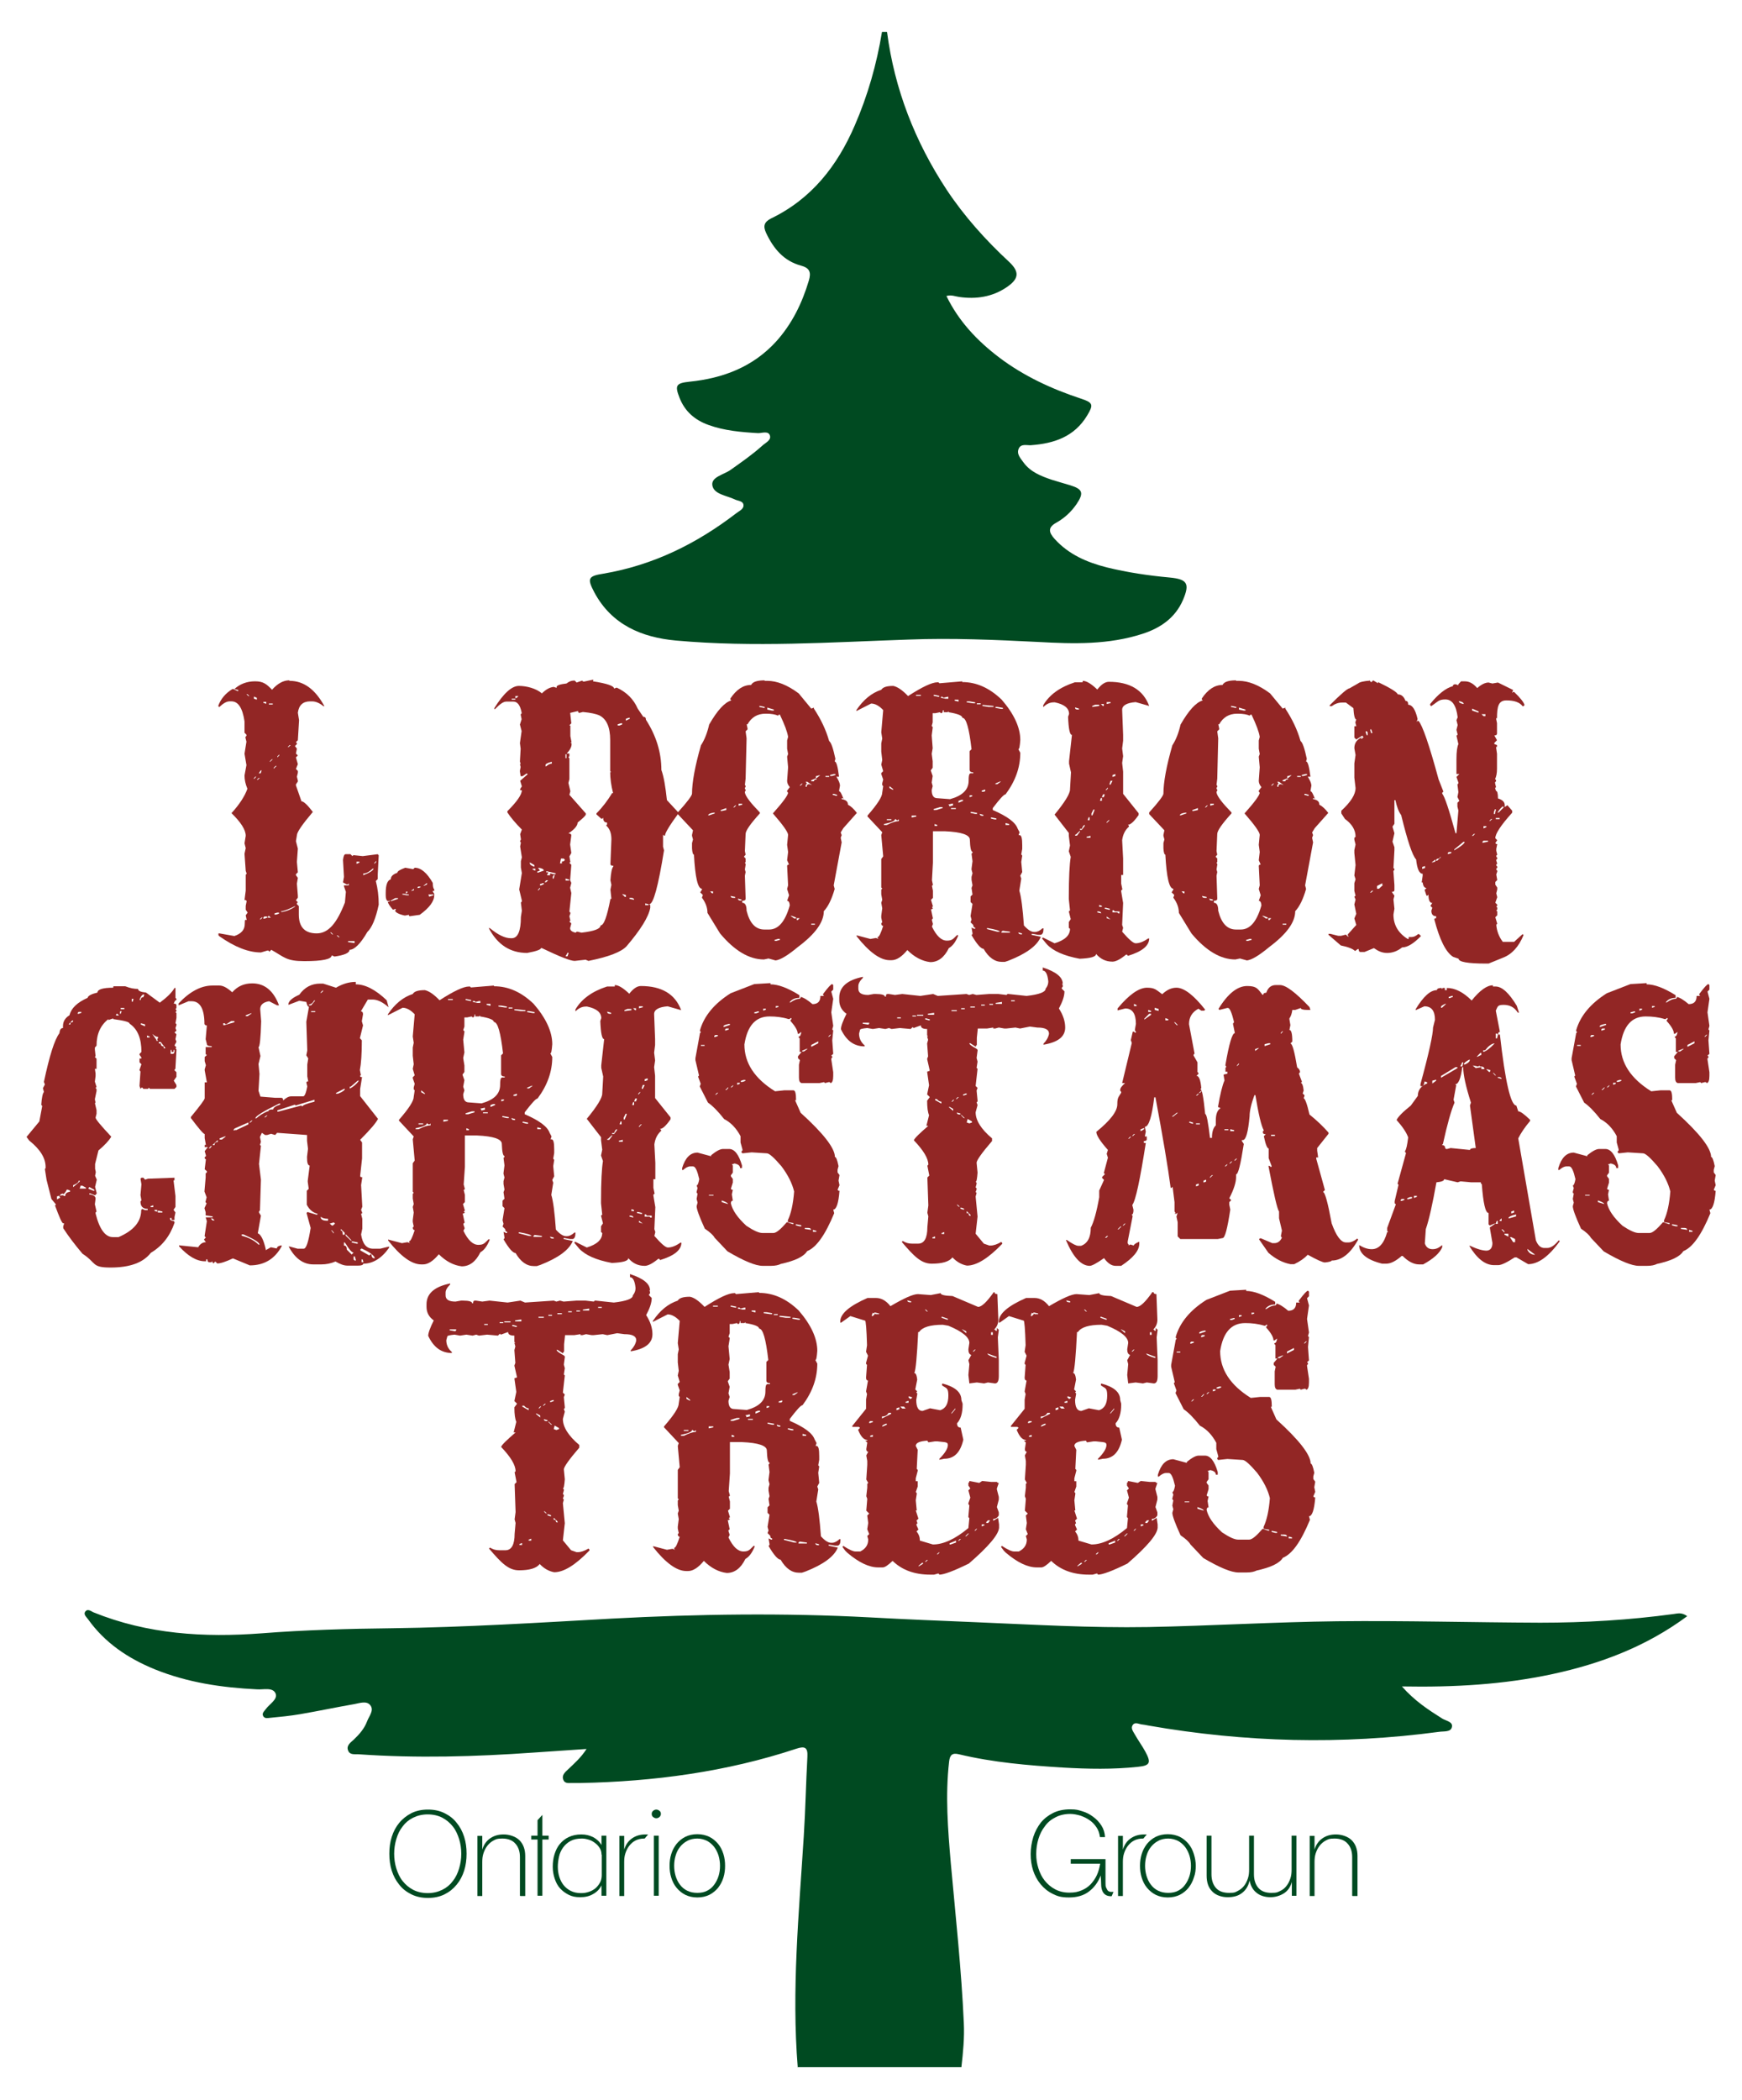 <?xml version="1.0" encoding="UTF-8"?>
<svg xmlns="http://www.w3.org/2000/svg" version="1.1" viewBox="0 0 721.7 869.7">
  <!-- Generator: Adobe Illustrator 29.4.0, SVG Export Plug-In . SVG Version: 2.1.0 Build 152)  -->
  <defs>
    <style>
      .st0 {
        fill: #004a21;
      }

      .st1 {
        fill: #922625;
      }
    </style>
  </defs>
  <g id="Layer_1">
    <path class="st0" d="M330.5,856.3c-2.6-32,.5-63.9,2.5-95.8.7-11,.9-22,1.5-32.9.2-3.8-1-4.5-4.6-3.3-29,9.6-59,13.6-89.5,14.2-1,0-2,0-3,0-1.4-.1-3.3.5-4-1.3-.8-1.9.7-3.2,1.9-4.3,2.6-2.5,5.4-4.9,7.7-8.5-7.3.5-14.7,1-22,1.5-24.1,1.7-48.2,2.4-72.4.7-1.6-.1-3.7.4-4.4-1.6-.8-2.1,1.1-3.3,2.4-4.5,2.3-2.2,4.4-4.6,5.5-7.6.8-2.1,2.9-4.4,1.4-6.5-1.5-2.1-4.4-1-6.6-.6-7.5,1.3-15,2.9-22.6,4.2-4.1.7-8.2,1.1-12.4,1.5-1,.1-2.1.4-2.8-.6-.8-1.3.4-2.1,1-3,1.5-2.1,5-4,4.1-6.4-1.1-2.8-5.1-1.6-7.7-1.8-14.6-.7-28.8-2.8-42.4-8.3-11-4.5-20.6-10.9-27.6-20.7-.7-1-2.2-2.1-1-3.4.9-1,2.2,0,3.2.5,22.5,9.1,45.8,10.5,69.7,8.7,17.9-1.4,35.9-1.9,53.9-2.1,30.5-.4,60.9-2.3,91.3-4,35.6-1.9,71.2-2.4,106.8-.5,14.6.8,29.3,1.4,43.9,2,23.8,1,47.6,2.4,71.4,2,26.1-.5,52.3-2.1,78.4-2.4,28-.3,56,.5,84,.6,18.5,0,36.9-1.1,55.3-3.6,1.6-.2,3.3-.8,5.6.9-17,12.6-35.9,19.7-55.9,24-20.1,4.3-40.5,5.5-62.3,5.1,5.4,6.1,11,9.7,16.7,13.3,1.6,1,4.6,1.3,4,3.6-.5,2.1-3.4,1.6-5.3,1.9-40.3,5.4-80.4,4.4-120.4-2.6-1-.2-2-.4-3-.5-1.2-.2-2.7-1.1-3.6.4-.8,1.3.3,2.6.9,3.7,1.4,2.5,3.1,4.8,4.4,7.2,2.5,4.6,2,5.8-3.1,6.3-10.3,1.1-20.6.9-31,.3-14.5-.9-28.9-2.1-43.1-5.5-2.8-.7-3.8.3-4.1,3.1-1.6,14-.5,27.9.7,41.9,2,22.1,4.4,44.1,5.4,66.2.3,6.2-.3,12.3-1,18.4h-68Z"/>
    <path class="st0" d="M367.5,13.3c3.1,23.7,11.6,45.4,24.7,65.3,7.3,11,16.1,20.8,25.8,29.8,4.5,4.2,4.2,7.1-1,10.6-5.9,4-12.6,5-19.6,4-1.6-.2-3.2-1-5.3-.4,5.1,10.5,12.8,18.6,21.9,25.5,10.2,7.7,21.7,13,33.8,17,5.1,1.7,5.3,2.5,2.6,7-5.3,8.8-13.7,11.6-23.3,12.3-1.7.1-4-.7-5,1.3-1.1,2.3.7,4.1,1.9,5.8,2.9,4,7.3,5.7,11.7,7.2,2.5.8,5.1,1.5,7.7,2.3,5.2,1.6,5.7,3.2,2.6,7.8-2.2,3.2-5,5.8-8.4,7.7-3.6,2-3.1,4-.7,6.7,5.9,6.5,13.4,9.7,21.6,11.8,8.6,2.1,17.3,3.4,26.1,4.2,7.3.7,8.4,2.5,5.5,9.3-3.2,7.4-9.3,11.6-16.7,14-14.1,4.6-28.6,4.2-43.1,3.4-18-.9-35.9-1.7-53.9-1-32.1,1.1-64.3,3.3-96.4.4-14.1-1.3-26.6-6.5-33.8-20-3-5.7-2.6-6.7,3.8-7.7,20.6-3.5,38.6-12.4,55-25,1.3-1,3.3-1.8,3-3.6-.3-1.6-2.4-1.5-3.7-2.2-3.4-1.6-8.7-2.1-9.2-5.9-.4-3.4,4.8-4.3,7.6-6.3,4.5-3.2,9-6.3,13.1-10,1.3-1.2,3.7-2.2,3.2-4.1-.6-2.2-3.2-1.1-4.9-1.1-7-.4-14-1-20.6-3.4-5.6-2-9.8-5.6-12-11.3-2-5.1-1.4-6,4.1-6.6,13.9-1.4,26.3-6.1,35.9-16.6,6.6-7.3,10.8-15.9,13.6-25.3,1-3.4.4-5.2-3.3-6.2-7.1-1.9-11.4-7.1-14.4-13.5-1.3-2.8-.9-4.5,2-6,16.8-8.1,27.5-21.8,34.7-38.5,5.4-12.4,9.1-25.4,11.3-38.8h2Z"/>
  </g>
  <g id="Text">
    <g>
      <path class="st0" d="M193.3,767.8c0,2.4-.3,4.8-1,7-.7,2.2-1.7,4.1-3.1,5.8-1.4,1.7-3,3-5,4-2,1-4.3,1.5-6.9,1.5s-4.9-.5-6.9-1.5c-2-1-3.7-2.3-5-4-1.4-1.7-2.4-3.6-3.1-5.8-.7-2.2-1-4.5-1-7s.3-4.8,1-7c.7-2.2,1.7-4.1,3.1-5.8,1.4-1.7,3.1-3,5-4,2-1,4.3-1.5,6.9-1.5s4.9.5,6.9,1.5c2,1,3.7,2.3,5,4,1.4,1.7,2.4,3.6,3.1,5.8.7,2.2,1,4.5,1,7ZM191.1,767.8c0-2.1-.3-4.2-.9-6.1s-1.4-3.7-2.6-5.2c-1.2-1.5-2.6-2.7-4.3-3.6s-3.8-1.4-6.1-1.4-4.3.5-6.1,1.4-3.2,2.1-4.3,3.6c-1.2,1.5-2,3.2-2.6,5.2s-.9,4-.9,6.1.3,4.2.9,6.1,1.4,3.7,2.6,5.2c1.2,1.5,2.6,2.7,4.3,3.6s3.8,1.4,6.1,1.4,4.3-.5,6.1-1.4,3.2-2.1,4.3-3.6c1.2-1.5,2-3.2,2.6-5.2s.9-4,.9-6.1Z"/>
      <path class="st0" d="M215.4,785.2v-16c0-2.3-.6-4.2-1.9-5.6-1.2-1.4-3.1-2.1-5.4-2.1s-2.6.3-3.6.8c-1,.5-1.9,1.3-2.6,2.2-.7.9-1.2,1.9-1.6,3.1-.4,1.2-.5,2.4-.5,3.7v14h-2v-24.9h2v5.7c.6-2.1,1.8-3.7,3.3-4.7,1.6-1.1,3.4-1.6,5.6-1.6s4.9.8,6.5,2.4c1.6,1.6,2.4,3.8,2.4,6.5v16.6h-2Z"/>
      <path class="st0" d="M224.7,761.9v23.3h-2v-23.3h-2.6v-1.6h2.6v-6.4l2-2.2v8.6h2.6v1.6h-2.6Z"/>
      <path class="st0" d="M249.2,785.2v-4.3c-.8,1.6-2,2.8-3.5,3.6-1.5.9-3.3,1.3-5.3,1.3s-3.4-.3-4.8-1c-1.4-.7-2.6-1.6-3.6-2.7-1-1.1-1.7-2.5-2.2-4-.5-1.5-.8-3.1-.8-4.9s.2-3.5.7-5.1c.5-1.6,1.2-3.1,2.2-4.3,1-1.2,2.2-2.2,3.7-2.9,1.5-.7,3.2-1.1,5.2-1.1s3.4.4,4.9,1.1c1.5.8,2.7,1.9,3.5,3.3v-3.9h2v24.9h-2ZM249.2,768.1c0-.9-.2-1.8-.7-2.6-.5-.8-1.1-1.5-1.9-2.1-.8-.6-1.6-1.1-2.6-1.4-1-.3-1.9-.5-2.9-.5-1.9,0-3.4.3-4.7,1-1.3.7-2.3,1.6-3.1,2.7-.8,1.1-1.4,2.4-1.7,3.8-.3,1.4-.5,2.8-.5,4.2s.2,2.8.6,4.1c.4,1.3,1,2.5,1.8,3.5.8,1,1.8,1.8,3,2.4,1.2.6,2.6.9,4.2.9s2.2-.2,3.2-.5c1-.3,1.9-.8,2.8-1.5.8-.7,1.4-1.5,1.9-2.4.5-.9.7-2,.7-3.1v-8.4Z"/>
      <path class="st0" d="M266.9,761.5c-1.4,0-2.6.3-3.6.8-1,.5-1.9,1.3-2.6,2.2-.7.9-1.2,1.9-1.6,3.1-.4,1.2-.5,2.4-.5,3.7v14h-2v-24.9h2v5.7c.6-2.1,1.8-3.7,3.3-4.7,1.6-1.1,3.4-1.6,5.6-1.6h.5c.1,0,.3,0,.5,0l-1.4,1.7Z"/>
      <path class="st0" d="M273.8,751.3c0,.5-.2.9-.6,1.3-.4.3-.8.5-1.3.5s-.9-.2-1.3-.5c-.4-.3-.6-.7-.6-1.3s.2-.9.6-1.3c.4-.3.8-.5,1.3-.5s.9.2,1.3.5c.4.3.6.7.6,1.3ZM270.9,785.2v-24.9h2v24.9h-2Z"/>
      <path class="st0" d="M300.4,772.8c0,1.7-.2,3.3-.7,4.9-.5,1.6-1.2,2.9-2.2,4.2-1,1.2-2.2,2.2-3.6,2.9-1.4.7-3.1,1.1-5,1.1s-3.6-.4-5-1.1c-1.4-.7-2.6-1.7-3.6-2.9-1-1.2-1.7-2.6-2.2-4.2-.5-1.6-.7-3.2-.7-4.9s.2-3.3.7-4.9c.5-1.6,1.2-2.9,2.2-4.2,1-1.2,2.2-2.2,3.6-2.9,1.4-.7,3.1-1.1,5-1.1s3.5.4,5,1.1c1.4.7,2.6,1.7,3.6,2.9,1,1.2,1.7,2.6,2.2,4.2.5,1.6.7,3.2.7,4.9ZM298.3,772.8c0-1.4-.2-2.8-.6-4.2-.4-1.3-1-2.5-1.8-3.6-.8-1-1.8-1.9-2.9-2.5-1.2-.6-2.6-1-4.1-1s-3,.3-4.2,1c-1.2.6-2.2,1.5-3,2.5-.8,1-1.4,2.2-1.8,3.6-.4,1.3-.6,2.7-.6,4.2s.2,2.8.6,4.2c.4,1.3,1,2.6,1.8,3.6.8,1.1,1.8,1.9,3,2.5,1.2.6,2.6.9,4.2.9s3-.3,4.1-.9c1.2-.6,2.2-1.5,2.9-2.5.8-1.1,1.4-2.3,1.8-3.6.4-1.3.6-2.7.6-4.2Z"/>
    </g>
    <g>
      <path class="st0" d="M460.4,785.4c-1,0-1.8-.2-2.4-.6-.6-.4-1-.9-1.3-1.6s-.5-1.6-.5-2.7-.1-2.3-.2-3.7c-1,2.7-2.6,4.9-4.8,6.6-2.2,1.7-5,2.5-8.3,2.5s-4.8-.5-6.8-1.5c-2-1-3.6-2.3-5-4-1.4-1.7-2.4-3.6-3.1-5.7-.7-2.2-1-4.4-1-6.8s.4-4.8,1.1-7.1c.7-2.2,1.8-4.2,3.1-5.9,1.4-1.7,3.1-3,5.1-4,2-1,4.4-1.5,7.1-1.5s3.3.3,5,.8c1.7.5,3.2,1.3,4.5,2.3,1.4,1,2.5,2.2,3.4,3.6.9,1.4,1.4,3,1.5,4.8h-2.1c-.2-1.5-.6-2.8-1.4-4-.8-1.2-1.7-2.2-2.9-3-1.1-.8-2.4-1.4-3.8-1.9-1.4-.4-2.8-.7-4.2-.7-2.3,0-4.4.5-6.1,1.4-1.8.9-3.3,2.1-4.4,3.7-1.2,1.5-2.1,3.3-2.7,5.3-.6,2-.9,4-.9,6.2s.3,4,.9,5.9c.6,1.9,1.4,3.6,2.6,5.1,1.2,1.5,2.6,2.7,4.3,3.6,1.7.9,3.6,1.4,5.9,1.4s3.5-.3,5-.9c1.5-.6,2.7-1.4,3.8-2.5,1-1.1,1.9-2.3,2.6-3.8.7-1.5,1.1-3.1,1.4-4.8h-12.2v-1.9h14.4v9.8c0,.9,0,1.6.3,2.1s.4.9.7,1.2c.3.3.7.4,1.1.5.4,0,.8,0,1.2,0l-.7,1.7Z"/>
      <path class="st0" d="M473.5,761.5c-1.4,0-2.6.3-3.6.8-1,.5-1.9,1.3-2.6,2.2-.7.9-1.2,1.9-1.6,3.1-.4,1.2-.5,2.4-.5,3.7v14h-2v-24.9h2v5.7c.6-2.1,1.8-3.7,3.3-4.7,1.6-1.1,3.4-1.6,5.6-1.6h.5c.1,0,.3,0,.5,0l-1.4,1.7Z"/>
      <path class="st0" d="M495.4,772.8c0,1.7-.2,3.3-.8,4.9-.5,1.6-1.2,2.9-2.2,4.2-1,1.2-2.2,2.2-3.6,2.9-1.4.7-3.1,1.1-5,1.1s-3.6-.4-5-1.1c-1.4-.7-2.6-1.7-3.6-2.9-1-1.2-1.7-2.6-2.2-4.2-.5-1.6-.7-3.2-.7-4.9s.2-3.3.7-4.9c.5-1.6,1.2-2.9,2.2-4.2,1-1.2,2.2-2.2,3.6-2.9,1.4-.7,3.1-1.1,5-1.1s3.5.4,5,1.1c1.4.7,2.6,1.7,3.6,2.9,1,1.2,1.7,2.6,2.2,4.2.5,1.6.8,3.2.8,4.9ZM493.4,772.8c0-1.4-.2-2.8-.6-4.2-.4-1.3-1-2.5-1.8-3.6-.8-1-1.8-1.9-2.9-2.5-1.2-.6-2.6-1-4.1-1s-3,.3-4.2,1c-1.2.6-2.2,1.5-3,2.5-.8,1-1.4,2.2-1.8,3.6-.4,1.3-.6,2.7-.6,4.2s.2,2.8.6,4.2c.4,1.3,1,2.6,1.8,3.6.8,1.1,1.8,1.9,3,2.5,1.2.6,2.6.9,4.2.9s3-.3,4.1-.9c1.2-.6,2.2-1.5,2.9-2.5.8-1.1,1.4-2.3,1.8-3.6.4-1.3.6-2.7.6-4.2Z"/>
      <path class="st0" d="M535.2,785.2v-5.7c-.6,2.1-1.7,3.7-3.3,4.7s-3.5,1.6-5.6,1.6-4.3-.6-5.8-1.9c-1.5-1.2-2.4-2.9-2.8-5-.5,2.3-1.6,4-3.2,5.2-1.6,1.2-3.5,1.7-5.9,1.7s-4.9-.8-6.4-2.4c-1.6-1.6-2.3-3.8-2.3-6.5v-16.6h2v16c0,2.3.6,4.2,1.8,5.6,1.2,1.4,3,2.1,5.5,2.1s2.6-.3,3.6-.8c1-.5,1.9-1.2,2.6-2.1s1.2-1.9,1.6-3.1c.4-1.2.5-2.4.5-3.7v-14h2v16c0,2.3.6,4.2,1.8,5.6,1.2,1.4,3,2.1,5.4,2.1s2.6-.3,3.7-.8,1.9-1.2,2.6-2.1c.7-.9,1.2-1.9,1.6-3.1s.5-2.4.5-3.7v-14h2v24.9h-2Z"/>
      <path class="st0" d="M560.2,785.2v-16c0-2.3-.6-4.2-1.9-5.6-1.2-1.4-3.1-2.1-5.4-2.1s-2.6.3-3.6.8c-1,.5-1.9,1.3-2.6,2.2-.7.9-1.2,1.9-1.6,3.1-.4,1.2-.5,2.4-.5,3.7v14h-2v-24.9h2v5.7c.6-2.1,1.8-3.7,3.3-4.7,1.6-1.1,3.4-1.6,5.6-1.6s4.9.8,6.5,2.4c1.6,1.6,2.4,3.8,2.4,6.5v16.6h-2Z"/>
    </g>
    <g>
      <path class="st1" d="M120,282c5.8,0,10.6,3.5,14.4,10.5h-.4c-1.6-1.3-3.2-2-4.7-2h-.8c-3,0-4.7,1.6-5.1,4.7l.5,3.1-.5,8.3-.8.8.4.4v.4l-.8.8.8,1.1-.4,2,.8.8-.8.8.8,2.8-.8,2,.8.8v.8l-.4,1.6.4,1.6v.4l-.8,1.2v.4l2.3,6.6c.9,0,2.5,1.5,4.7,4.4-4.4,5.2-6.6,8.4-6.6,9.7l-.4,2.4.8,3.1-.4,5.5.4,4.3-.8.8v.4l.8,1.1-.4,2.4.4,5v.8l-.8,1.1.8.8-.4.4v.4l.8.8v3.5c0,5.2,2.5,7.8,7.4,7.8s8.4-4.3,11.7-12.8l.4-4.4-.8-2.3v-.4h2v-.8l-.4.4h-.5l-1.5-.8.4-2.3-.4-7c.2-1.6.5-2.4,1.1-2.4h2l.8.8.4-.4,3.9.4,6.2-.8.4.5-.4,7.8v2l-.8.8c.8,3.1,1.2,6.3,1.2,9.8-1.2,5.7-2.8,9.5-4.7,11.3-2.9,5-5.4,7.4-7.4,7.4,0,1.3-2.1,2.2-6.2,2.8l-1.2-.5c0,1.6-3.8,2.4-11.3,2.4s-8.2-1.6-13.7-4.7l-.8.8-.4-.5h-.4l-2.7.8c-5.1,0-10.8-2.2-17.2-6.7l-.4-.4v-.8h.4l6.2,1.1c2.9-1,4.3-2.6,4.3-5s.3-1.6.8-1.6l-.4-2,.8-1.1-.8-1.2v-1.6l.4-2-.4-.4h-.5l.5-3.9v-6.6l.4-.4-.4-1.2-.5-7.1.5-2.3-.5-2,.5-3.1c0-2.5-2-5.6-5.9-9.4,3.3-3.6,5.5-7,6.6-10.1-.8-1.9-1.2-3.7-1.2-5.5l.8-4.3-.8-4.7.8-5-.4-1.6v-.4l.4-.4v-.5l-.8-.8v-4.7c-.8-5.5-2.6-8.3-5.4-8.3h-.8c-1.2,0-2.6.8-4.3,2.4l-.4-.5c1.1-3,3.1-5.3,5.9-7h.4l1.6.8h.4v-.4l-1.6-.4c2.3-2.1,5.2-3.2,8.6-3.2s4.8,1.2,7,3.5c2.3-2.6,4.7-3.9,7.1-3.9ZM102.1,287.5l.8.8h.4l-.8-.8h-.4ZM105.2,288.6v.8l1.2.4v-.8l-1.2-.5ZM105.2,322.3v.4l.8-.8v-.4l-.8.8ZM106.4,323h.4l.8-.8h-.4l-.8.8ZM108,319.1l-.8,1.2h.8l.4-1.2h-.4ZM107.5,380.8h.5l.8-.8h-.4l-.8.8ZM109.1,290.6v.5l1.2.4v-.8h-1.2ZM109.5,379.6l-.4.5v.4h.4l1.2-.4v-.5h-1.2ZM111.4,379.3l-.4.3v.5h1.2l-.8-.8ZM111.4,291.4v.4h1.6v-.4h-1.6ZM111.8,315.2v.4l1.2-1.1h-.4l-.8.8ZM113.4,317.9v.5l1.2-1.2h-.4l-.8.8ZM113.7,378.4v.4h.8l1.1-.4v-.4h-.8l-1.2.4ZM114.9,313.3v.4l.8-.8v-.4l-.8.8ZM116.5,377.3v.4h.4c2-.3,3.8-1.1,5.5-2.3h-.4c-2.7,1.3-4.5,2-5.5,2ZM119.2,309.4h.4l.8-.8h-.4l-.8.8ZM136.8,386.2l.8.8h.4l-.8-.8h-.4ZM139.5,387.4l.8.8h.4l-.8-.8h-.4ZM144.2,389.8v.4l2.7.4v-.8h-2.7ZM147.7,357v.8l1.2-.5v-.4h-1.2ZM150.5,361.7v.8c2.6-1,4-1.9,4.3-2.7h-.4c-1.4,1.3-2.7,2-3.9,2ZM155.1,357.3v.5l.8-.8v-.4l-.8.8Z"/>
      <path class="st1" d="M167.9,359.4l3.3.6.6-.6c2.6,0,5.1,2.1,7.5,6.3,0,1.4.2,2.3.6,2.7v.6h-.6v.3l.6.9v.6c0,2.5-2,5.2-6,8.1l-4.2.6-.3-.3v-.3l-1.5.3h-.3c-2.6-.6-3.9-1.4-3.9-2.1l.3-.3v-.3h-.3l-.9.3c-1.4-1.6-2.1-2.7-2.1-3.3h.6v-.6l-.3.3h-.3c-.6-.2-.9-1-.9-2.4v-.9c0-3.4.7-5.3,2.1-5.7,0-1.2.9-2.1,2.7-2.7,0-.6,1.1-1.3,3.3-2.1ZM161.6,373.2h.6l2.7-.9v-.3h-1.2l-2.1,1.2ZM166.7,370.2v.3l1.8.3h.9v-.3l-2.1-.3h-.6ZM168.2,369.3v.9l.6-.6v-.3h-.6ZM170.3,369h.3l.9-.3v-.6l-1.2.9ZM173.3,367.2l-.3.3v.3h.3l.9-.3v-.3h-.9ZM175.4,366.9h.3l1.2-.6v-.6l-1.5,1.2ZM177.5,370.5l.3.9,1.8-.6v-.3h-2.1Z"/>
      <path class="st1" d="M245.7,282.2c5.8.9,8.7,1.9,8.7,3l1.1-.4c4.1,1.9,7,4.8,8.7,8.7l2.3,3.4c.8,0,1.1.4,1.1,1.2,4.3,6.7,6.4,13.6,6.4,20.8,1,2.7,1.7,6.9,2.3,12.5l4.9,5.3c-3.8,5.2-5.7,8.3-5.7,9.4h-.4l-.4-.4v5l.4,1.5c-2.4,14.9-4.4,22.3-6.1,22.3l.4.4v1.1c-.7,3.8-4,9.1-9.8,15.9-2.2,2.4-7.4,4.4-15.8,6.1l-1.2-.5-4.5.5c-1.8,0-6.3-1.8-13.6-5.3h-.4c0,.6-1.9,1.3-5.7,2-7,0-12.3-3.4-15.9-10.3h.4c3.4,2.8,6.3,4.2,8.7,4.2h.4c2.5,0,3.8-2.9,3.8-8.8l.4-2.6-.4-3.4.4-.4v-.4l-1.1-4.6,1.1-6.8-.4-2.3v-2.6l.4-1.6-.7-4.5.3-1.6-.3-.4v-.4l.3-.4v-.3l-.3-2,.7-1.9c-2.6-2.6-4.6-5-6-7.1v-.5c4-4,6-6.9,6-8.7h-.7v-.5l.7-1.1-.7-2.3,3-2.6v-.4h-.4l-1.6,1.1h-.8l-.3-1.9v-.4l.3-1.5-.3-1.2h.3l-.3-1.1.3-5.3-.3-2.3.7-5-.7-2.7.7-2.2-.4-2,.4-.4v-.4c-.6-3-1.7-4.5-3.4-4.5h-3c-1.1,0-2.6,1-4.6,3.1h-.3v-.4c3.8-6.1,7.2-9.2,10.2-9.2s7.1,1,9.5,3.1c1.6-1.6,3.2-2.5,4.9-2.7l1.2.4v-.4c0-.6,1.4-1.1,4.1-1.4,1-.8,2-1.2,3-1.2h.4l.8.8,2.3-.8.4.4h.4l3.8-.8ZM212,289.4v.4h1.5v-.4h-1.5ZM213.5,288.3v.8h.5l.8-.8h-1.2ZM219.5,357.2v.4c0,.5.7,1,1.9,1.4v-.7l-1.9-1.1ZM220.7,359.7v.5l1.1.4v-.8h-1.1ZM222.9,359.4l.8,1.2-1.1.4v.4h.4l2.3-.8c0-.6-.8-1-2.3-1.2ZM222.9,368.5v.4l.8-.8v-.4l-.8.8ZM223.7,366.2v.5h.5l1.1-.5v-.4h-.4l-1.2.4ZM225.6,365.4h.7l.8-.8h-.8l-.7.8ZM226,316.9v.5h.3c.9-.8,1.6-1.1,2.3-1.1v-.8c-1.8.5-2.6.9-2.6,1.4ZM226.3,360.9v.4h.8v.4l-.4.4v.4h1.2v-.8l1.5.4h.8v-.4l-3.5-.8h-.4ZM229,363.6v.3h.4l.4-1.5c-.5,0-.8.4-.8,1.2ZM232.4,355.6l-.4,2h.8v-.8c.8,0,1.2-.3,1.2-.8l-.5-.4h-1.1ZM234.3,312.4v1.6h.4v-1.6h-.4ZM234.3,363.9v.8h1.5v-.4l-1.5-.4ZM235.1,394.7l-.8,1.4h.8l.4-1.1v-.4h-.4ZM236.2,295.1l.5,4.5-.8.8.4.2v4.3l.5,2.6h-.5l.5.4v.4c0,1.1-.7,2.4-2,3.8h1.1v1.1l-.4.4.4.5v8.6l-.4,1.6.8,3.4-.4,1.5,6.8,7.7v.4c0,.5-1.2,1.6-3.4,3.4,0,1.3-1.3,2.8-3.8,4.5.8,0,1.2.3,1.2.8l-.5,3.8.5,3.5-.8,1.4.4,2.3-.4.4.8.8-.5,6.4.5,1.1-.5,2,.5,2.2-.8,7.7.4.4v.4l-.4,1.1.4,1.8-.4.4.8.8-.5,1.9c0,1,.8,1.6,2.3,1.9l.4-.4h.4l1.6.4c5.3-.6,7.9-1.6,7.9-3,1.4,0,2.7-3.7,4.1-11h.4l-.4-3.8.4-2-.4-1.9c.2-3.2.6-5.1,1.2-5.7v-.3c-.8,0-1.2-.2-1.2-.8l.4-10.2c0-2.5-.7-4.4-2.2-5.7l.4-.4v-.8c-1.1,0-1.6-.7-1.6-2l-.4.4h-.4l-2-1.8v-.4c2.5-2.5,4.6-5.3,6.5-8.4h.4c-.8-3.1-1.2-6-1.2-8.7h.4l-.4-.4v-12.9c0-5.3-1.5-8.7-4.5-10.2-1.3-.6-3.6-1.1-6.8-1.4l-1.6.4-.4-.4v-.4l-3.4.8ZM255.9,300v.5h.8l1.1-.5v-.4h-.7l-1.2.4ZM257.8,370.4l1.1,1.1h.4v-.8l-1.5-.4ZM259.3,297.7v.8l1.6-.8v-.4h-.4l-1.2.4ZM260.8,371.9v.4l1.9.4c0-.5-.4-.8-1.1-.8h-.8ZM267.3,374.2v.7h1.4v-.4l-1.4-.3Z"/>
      <path class="st1" d="M316.8,282h1.1c4,0,8.3,1.7,13,5.2l5.2,6.3,1.1-.4v.4c2.9,4.4,5,8.8,6.3,13.4.9.7,1.7,3.2,2.6,7.4l-.3,1.1c.7,0,1.3,2.1,1.8,6.3h-1.1c1,1.6,1.5,2.8,1.5,3.7l-.4,2.3c.5,0,1.1,1.1,1.9,3.3l-.4-.4h-.4v.4c1.8.3,2.6,1,2.6,2.3,1.2.6,2.4,1.7,3.7,3.4l-5.6,6.3-1.1,1.8.4,1.1-.4,1.1.4,1.9-3.3,17.8.4,1.5c-1.2,4.2-2.7,7.3-4.5,9.2,0,4.6-3.6,9.5-10.7,14.8-4.3,3.6-7.4,5.4-9.3,5.6l-2.9-.8-1.9.4c-6.1,0-12.2-3.6-18.2-10.8l-5.2-8.5c0-2.2-.8-4.3-2.3-6.3l.4-1.1-1.1-1.1.7-1.1v-.4c-1.7,0-2.8-4.7-3.3-14.1-.4,0-.7-.9-.8-2.6v-2.2l.4-1.5-.4-1.5v-.4l.4-1.9-6.3-6.7v-.7c4-4.4,5.9-7,5.9-7.8,0-4.6,1.2-11.3,3.7-20,1.5-2.3,2.6-5.1,3.4-8.6,3.4-5.9,6.4-9.2,9.2-10l-.4-.4v-.4c2.5-3.7,5.3-5.6,8.6-5.6.6-1.3,2.5-1.9,5.6-1.9ZM293.4,337.7h.4l2.3-.8v-.3h-.4c-1.5.2-2.3.6-2.3,1.1ZM294.2,369.2l.8.8h.4v-.8h-1.1ZM298.6,335.5v.4h.4l1.9-.4v-.8l-2.3.8ZM302.7,371.1c0,.5.4.8,1.1.8h.8v-.4l-1.9-.4ZM303.8,334.4h.4l.8-.8h-.4l-.8.8ZM305.7,372.2c0,.5.4.8,1.1.8h.4v-.4l-1.5-.4ZM306,332.9v.8l1.5-.4v-.4h-1.5ZM309.3,299.8l.4,1.9v.4l-.8.8.4,2.9-.4,16.7-.3,2.6.3.4v.4l-.3.4v.4l.3.4v.4l-.3.4v.4c.3,1.6,2.4,4.3,6.2,8.2v.4c-4,4.4-5.9,7.2-5.9,8.5l-.3,7.1.3,1.5-.7.8.7.8v1.4l-.3.4.3.4v.4l-.3,1.9.3,1.1-.3,1.5.3,9.2v.4c0,.5-.5.8-1.4.8v.8c1.2,0,1.8,1.1,1.8,3.3,1.3,5.2,3.7,7.8,7.4,7.8h1.9c3.9,0,6.7-3.3,8.6-10-.1-1.3-.5-1.9-1.1-1.9l.8-2.3-.8-2.6.4-1.5-.4-8.2.4-.4h.4l-.8-1.8.4-3.4-.4-3,.4-4.1c0-1.1-2.1-4.1-6.3-8.9,4.2-4.7,6.3-7.6,6.3-8.6l-.4-.4v-.4l1.1-1.5c-.8-.9-1.1-1.8-1.1-2.6l.4-5.6-.4-4.4.4-1.1-.4-2.2v-3.4l.4-1.5c-.3-2-1.4-5-3.4-9.2h-.4l-.4.4c-1.1-.5-2.7-.8-4.8-.8h-.4c-3.3,0-5.8,1.5-7.4,4.4h-.4ZM314.6,292.4v.4l1.8.4h.4v-.4l-1.9-.4h-.3ZM317.9,293.1v.8l1.9.4h.8v-.4l-2.6-.8ZM320.9,389.3v.4h.7l1.5-.4v-.4h-.8l-1.4.4ZM327.5,379.3l1.5,1.1h.8v-.4l-1.9-.7h-.4ZM330.1,380.3v.8h.4l.8-.8h-1.1ZM331.3,325.4h.4l.8-.8h-.4l-.8.8ZM333.8,323.6v.3l.4.4v.4l-.4.4v.8h.4c0-.8.4-1.1,1.1-1.1l1.1.4-1.9-1.4h-.8ZM336.1,323.2v.4h1.1c0-.5.4-.8,1.1-.8v-.4h-.4l-1.9.8ZM336.1,382.6v.4h1.5v-.4h-1.5ZM338,321.4v.8h.4l1.4-1.1h-.3l-1.5.4ZM342,321.4v.4h1.5v-.4h-1.5ZM343.9,321v.4h.8l1.4-.4v-.4h-.7l-1.5.4ZM345,328.8v.4l1.4.4h.4v-.4l-1.4-.4h-.4Z"/>
      <path class="st1" d="M398.6,282.5c5.9,0,11.3,2.4,16.4,7.3,5.1,5.9,7.7,11.5,7.7,16.7-.2,2.6-.4,3.8-.8,3.8l.8,1.5c0,6-2,11.7-6.1,17.2-.7,0-2.4,1.9-5.3,5.7v.8c6,2.6,9.4,5.1,10.3,7.7l.8,1.5-.4,1.2h.4c.8,0,1.1,1.4,1.1,4.2v1.5l-.4,2.3.4.5-.4,2.6.4,4.2-.8,1.5.4,1.2-.8,5c.8,2.6,1.4,7.4,1.9,14.4,1.6,1.8,3,2.7,4.2,2.7h.4c1,0,2-.5,3.1-1.5h.4v.4c0,1.3-.4,2.1-1.1,2.3h-1.1l-2.3-.4h-.4v.4l3.8.8c-1.5,3.7-6,7-13.4,9.9l-1.5.5h-1.2c-3,0-5.5-1.8-7.6-5.4-1.1,0-2.8-1.9-5-5.7l.4-.4v-.4l-.4-2.3,1.1.5h.4v-.5c-.5,0-.8-.4-.8-1.1l-1.1-1.1.4-1.1-.4-1.5.8-5-.8-.8v-2.3l.8-.8-.4-2.7.4-1.1-.4-2.3v-1.2l.4-1.5-.4-1.5v-.4l.4-3.1-.4-3.1.4-.4v-.4c-.6,0-1-1.7-1.1-5,0-2-3.4-3.2-10.3-3.5h-5v13l-.4,7.3.4,1.9-.4.4.4,2v3l-.8.8.8,2.7-.4.4.4.4-.4.4h-.4l.8,3.8-.4.4v.4l.4,1.5-.4,1.1c1.9,3.9,3.9,5.8,6.2,5.8s2.6-.8,4.2-2.3h.4v.4c-1,2.4-2.2,4.1-3.8,5-1.9,3.9-4.5,5.8-7.7,5.8-3.4-.4-6.6-2.1-9.5-5-2.3,2.8-4.5,4.2-6.5,4.2h-.8c-3.9,0-8.5-3.3-13.7-9.9v-.4l5.7,1.5,2.3-.4,1.1.4-.4-.4v-.4c.6,0,1.3-1.5,2.3-4.6-.5,0-.8-.4-.8-1.1l.4-.4-.4-1.9v-.8l.4-3.1-.4-2.3.4-1.2-.4-2.3v-1.9l.4-.5-.4-.4v-11.8l.8-1.1-.8-8.8.4-1.2-5.7-6.1-.4-.4v-.4c4.1-4.7,6.1-7.8,6.1-9.5l.4-2.7-.4-.4v-.8l.4-1.5-.8-2.3v-.4l.8-.8-.8-2.7.4-1.9-.4-3.5v-3.4l.4-2-.4-2.6.8-9.2c-1.7-1.8-3.4-2.7-5-2.7l-6.1,3.1v-.4c2.9-4.3,6.3-7.1,10.3-8.4.7-1.1,2.3-1.6,5-1.6,1.8.4,3.8,1.8,6.1,4.2,5.9-3.8,9.9-5.7,12.2-5.7h.4l.4.4,9.5-.8ZM370.8,339.3c0,.7-1.5,1.4-4.6,2v.4h1.2c2.2-1.1,3.8-1.6,5-1.6v-.8l-.4.4h-.5l-.4-.4h-.4ZM367.4,339.3v.4h1.9v-.4h-1.9ZM368.5,325.6v.8l1.5.8v-.4l-1.5-1.2ZM377.7,337.8v.8l1.9-.4v-.4h-1.9ZM379.5,287.8v.4h2v-.4h-2ZM390.6,294.3c0,.8-.3,1.1-.8,1.1l-.4-.4-1.9.4h-1.1v3.8l-.4,1.5.4.4v.4l-.4,3.1.4,5.3-.4,2.3.4,3.1v2.7l-.8,1.1.8,2.3-.4,2.7.4,1.5-.4,1.6c0,2.3.8,3.4,2.3,3.4l5.3.4c5.1-1.4,7.7-3.9,7.7-7.6s.6-3.1,1.9-3.1v-.4c-1,0-1.5-.4-1.5-1.1v-7.7l.8-.8c-1-8.7-2.2-13-3.8-13,0-.9-1.9-1.7-5.7-2.3v-.4l-.4.4h-1.6v-.8h-.4ZM386.8,287.8v.4l1.9.4h.4v-.4l-1.9-.4h-.4ZM386.8,335.1v.4h1.1l2.6-.8v-.4h-1.1l-2.6.8ZM387.2,341.3v.8h1.1v-.4l-1.1-.4ZM389.8,288.6v.4l2,.4h1.1v-.8h-.4l-1.6.4-.4-.4h-.8ZM392.9,333.2l.4.4v.4l1.5-.4v-.8l-1.9.4ZM394,334.7v.4h2v-.4h-2ZM395.5,289.8v.4l1.6.4v-.8h-1.6ZM397.1,331.7v.8l1.9-.8v-.4h-.8l-1.1.4ZM400.5,290.5v.4l2.7.4h.8v-.4l-2.3-.4h-1.2ZM401.7,329.4v.8l1.1-.4v-.4h-1.1ZM402.1,336.3v.4l1.9.4h.8v-.4l-2.3-.4h-.4ZM404.7,291.3v.4h1.6v-.4h-1.6ZM405.9,337.1c0,.5.4.8,1.1.8h.4v-.4l-1.5-.4ZM406.7,327.5v.4h1.1l.4-.4v-.4h-.4l-1.1.4ZM407,292v.4l2.6.4h2v-.4l-4.2-.4h-.4ZM408.9,384.4v.4l4.2,1.1h1.1c0-.4-1.7-.9-5-1.5h-.4ZM410.5,338.6v.4l1.5.4h.8v-.4l-1.9-.4h-.4ZM412.4,292.8v.4l2.3.4h.8v-.4l-2.3-.4h-.8ZM412.4,324.4v.4h.8l1.5-1.1h-.4l-1.9.8ZM415.4,385.5l-.5.4v.4h3.5v-.4l-3-.4ZM416.6,340.9v.8h1.5v-.4l-1.5-.4ZM421.9,386.2c0,.5.4.8,1.1.8h.4v-.4l-1.5-.4Z"/>
      <path class="st1" d="M448.6,282c1.5,0,3.5,1.2,6,3.6,1.7-2.2,3.3-3.2,4.8-3.2,8.6,0,14.2,3.3,16.7,10l-5.6-1.6c-3.7.3-5.6,1.4-5.6,3.2l.4,10.4v2.4l-.4,3.2.4,3.2-.4,2.8.4,3.6v9.2l6.4,8v.8c-1.9,2.7-3.3,4-4.4,4l.4.4v.4c-1.6,1.4-2.5,3.3-2.8,5.6l.4,7.6v6.8h-.8v3.6l.5,2.4-.5.4v.4l.8,4.8-.4,9.1.4,1.2-.4,1.6c2.8,3.2,4.6,4.8,5.6,4.8,1.6,0,3.3-.7,5.2-2h.4c0,3-2.9,5.4-8.8,7.2l-.4-.5h-.4c-2.3,1.9-4.2,2.9-5.6,2.9-2.8,0-5-1.1-6.8-3.2,0,1.2-2.3,1.8-6.8,2-6.5-1.2-11-3.2-13.6-6l-2-2.4.4-.4,4.8,2.4c4.3-1.3,6.4-3.3,6.4-6l-.5-.4v-2.4l.8-1.2-.8-3.2.5-.4-.5-4.7v-.8c0-8.2.3-13.7.8-16.7l-.8-2.3.5-2.4-.5-4v-1.2l-5.9-7.6c4.3-5.2,6.4-8.7,6.4-10.4l.4-7.1-.8-3.6v-1.1l1.2-10.8c-.9,0-1.4-2.5-1.6-7.5l.4-1.2c0-2.4-2-4-5.9-4.8h-.4c-1.7,0-3.1.7-4.4,2v-.8c2.5-4.3,6.9-7.5,13.1-9.5h3.2ZM445.4,293.1c0,.6.4.8,1.2.8h.4v-.4l-1.6-.5ZM445.4,345.7v.4h.8l1.2-1.6v-.4l-1.7,1.6h-.4ZM447.4,343.3v.4h.8l1.2-1.6v-.4c-.4,0-.8.5-1.2,1.6h-.8ZM450.2,346.5v.5h1.6v-.8l-1.6.4ZM451,338.5l-.4,1.2h.8v-1.2h-.5ZM453,335.3l-.8,1.6v.8h.4l.8-2v-.4h-.4ZM452.5,292.4v.4l2.9-.4v-.5h-1.7l-1.2.5ZM454.6,377.5v.4l1.6.4c0-.5-.4-.8-1.2-.8h-.4ZM455.4,374.8v.8h1.1v-.4l-1.1-.4ZM456.1,330.5l-.4,1.2h.8v-1.2h-.4ZM456.1,291.6l.8.8h.4v-.8h-1.2ZM457,329l-.5,1.2h.8l.4-1.2h-.8ZM457.7,376v.4l1.7.4h.4v-.4l-1.6-.4h-.5ZM458.2,327v.4l.8-.8v-.4l-.8.8ZM458.5,290.8v.8l1.6-.4v-.4h-1.6ZM458.5,340.5v.4l1.2-1.2h-.4l-.8.8ZM458.5,379.5v.8l1.6.5-1.6-1.2ZM460.1,323.4l-.4,1.2v.4h.4l.8-1.6h-.8ZM460.9,321v.8l1.2-.4v-.8l-1.2.4ZM460.9,377.1v.8h2l.4.4h.5v-.8h-2l-.4-.5h-.4Z"/>
      <path class="st1" d="M512.1,282h1.1c4,0,8.3,1.7,13,5.2l5.2,6.3,1.1-.4v.4c2.9,4.4,5,8.8,6.3,13.4.9.7,1.7,3.2,2.6,7.4l-.3,1.1c.7,0,1.3,2.1,1.8,6.3h-1.1c1,1.6,1.5,2.8,1.5,3.7l-.4,2.3c.5,0,1.1,1.1,1.9,3.3l-.4-.4h-.4v.4c1.8.3,2.6,1,2.6,2.3,1.2.6,2.4,1.7,3.7,3.4l-5.6,6.3-1.1,1.8.4,1.1-.4,1.1.4,1.9-3.3,17.8.4,1.5c-1.2,4.2-2.7,7.3-4.5,9.2,0,4.6-3.6,9.5-10.7,14.8-4.3,3.6-7.4,5.4-9.3,5.6l-2.9-.8-1.9.4c-6.1,0-12.2-3.6-18.2-10.8l-5.2-8.5c0-2.2-.8-4.3-2.3-6.3l.4-1.1-1.1-1.1.7-1.1v-.4c-1.7,0-2.8-4.7-3.3-14.1-.4,0-.7-.9-.8-2.6v-2.2l.4-1.5-.4-1.5v-.4l.4-1.9-6.3-6.7v-.7c4-4.4,5.9-7,5.9-7.8,0-4.6,1.2-11.3,3.7-20,1.5-2.3,2.6-5.1,3.4-8.6,3.4-5.9,6.4-9.2,9.2-10l-.4-.4v-.4c2.5-3.7,5.3-5.6,8.6-5.6.6-1.3,2.5-1.9,5.6-1.9ZM488.8,337.7h.4l2.3-.8v-.3h-.4c-1.5.2-2.3.6-2.3,1.1ZM489.5,369.2l.8.8h.4v-.8h-1.1ZM494,335.5v.4h.4l1.9-.4v-.8l-2.3.8ZM498,371.1c0,.5.4.8,1.1.8h.8v-.4l-1.9-.4ZM499.2,334.4h.4l.8-.8h-.4l-.8.8ZM501,372.2c0,.5.4.8,1.1.8h.4v-.4l-1.5-.4ZM501.4,332.9v.8l1.5-.4v-.4h-1.5ZM504.7,299.8l.4,1.9v.4l-.8.8.4,2.9-.4,16.7-.3,2.6.3.4v.4l-.3.4v.4l.3.4v.4l-.3.4v.4c.3,1.6,2.4,4.3,6.2,8.2v.4c-4,4.4-5.9,7.2-5.9,8.5l-.3,7.1.3,1.5-.7.8.7.8v1.4l-.3.4.3.4v.4l-.3,1.9.3,1.1-.3,1.5.3,9.2v.4c0,.5-.5.8-1.4.8v.8c1.2,0,1.8,1.1,1.8,3.3,1.3,5.2,3.7,7.8,7.4,7.8h1.9c3.9,0,6.7-3.3,8.6-10-.1-1.3-.5-1.9-1.1-1.9l.8-2.3-.8-2.6.4-1.5-.4-8.2.4-.4h.4l-.8-1.8.4-3.4-.4-3,.4-4.1c0-1.1-2.1-4.1-6.3-8.9,4.2-4.7,6.3-7.6,6.3-8.6l-.4-.4v-.4l1.1-1.5c-.8-.9-1.1-1.8-1.1-2.6l.4-5.6-.4-4.4.4-1.1-.4-2.2v-3.4l.4-1.5c-.3-2-1.4-5-3.4-9.2h-.4l-.4.4c-1.1-.5-2.7-.8-4.8-.8h-.4c-3.3,0-5.8,1.5-7.4,4.4h-.4ZM510,292.4v.4l1.8.4h.4v-.4l-1.9-.4h-.3ZM513.3,293.1v.8l1.9.4h.8v-.4l-2.6-.8ZM516.3,389.3v.4h.7l1.5-.4v-.4h-.8l-1.4.4ZM522.9,379.3l1.5,1.1h.8v-.4l-1.9-.7h-.4ZM525.5,380.3v.8h.4l.8-.8h-1.1ZM526.6,325.4h.4l.8-.8h-.4l-.8.8ZM529.2,323.6v.3l.4.4v.4l-.4.4v.8h.4c0-.8.4-1.1,1.1-1.1l1.1.4-1.9-1.4h-.8ZM531.4,323.2v.4h1.1c0-.5.4-.8,1.1-.8v-.4h-.4l-1.9.8ZM531.4,382.6v.4h1.5v-.4h-1.5ZM533.3,321.4v.8h.4l1.4-1.1h-.3l-1.5.4ZM537.4,321.4v.4h1.5v-.4h-1.5ZM539.3,321v.4h.8l1.4-.4v-.4h-.7l-1.5.4ZM540.4,328.8v.4l1.4.4h.4v-.4l-1.4-.4h-.4Z"/>
      <path class="st1" d="M567.3,281.8l.8.8.8-.8,2,1.2v-.5c5.2,2.5,7.9,4.2,8.2,5.1,1.5,0,2.5.9,3.2,2.7.8,0,1.1.5,1.1,1.6,1.7,0,3,2,3.9,5.9l-.4,1.2.4-.4h.4c1.6,1.8,4.4,9.8,8.3,24.2l2,5.1-.5.4v.4c1.1,1.4,2.9,6.9,5.5,16.4h.4l.8-9.4-.4-1.6v-1.6l.8-.8-.8-1.6.4-2-.4-3.2.4-.4v-.4l-.8-2.3,1.2-1.2h-1.2v-6.2c0-3.1.3-5.1.8-6.2l-.8-3.5.5-.4-.5-2,.5-2-.5-2,.5-1.2c-.6-5-2.3-7.4-5.1-7.4s-3,.9-5.9,2.8l-.4-.5v-.4c3.4-4.2,6.5-6.6,9.4-7.4,0-.5.4-.8,1.1-.8l1.2.4v-.4l1.1-1.2h1.6c1.8,0,3.5.9,5.1,2.8,1.8-1.6,3.4-2.3,4.7-2.3l1.6.4,2.3-.4,6.3,3.1-.5,1.2.5-.4h.4c2.6,2.5,4,4.3,4.3,5.4l-.4.5h-.4c-1.2-1.6-3.4-2.4-6.7-2.4s-3.9,2.5-3.9,7.4h-.4l.4,2v4.3c0,.6-.4.8-1.1.8l1.1,2-1.1,1.1v.5l1.1.4v.8h-.4l.4,2.8v6.2c0,1.9-.3,3.3-.8,4.3l.4.4v.5l-.4.4v.4l.4,1.6-.4.4.4,1.2c.5,0,.8,1,.8,3.1,1.9.6,2.8,1.5,2.8,2.8v.8l1.1-.8,2,2.3v.8c-4.7,5.2-7,8.7-7,10.6l.8.8-.8,1.2.4.4h.4l-.4,2v.8l.4,1.6-.4.4v.4l.4.5v.4l-.4.4v.4l.4,1.2-.4.4v.4l.4.4v.5l-.4.4v.4l.4.4v.4l-.4,1.2.4,2.3-.8.8v1.1l.8,1.2v.8l-.4,1.6.4,1.6-.8,2.3.8.8v.4l-.4.4.4.4v.8l-.4.4.4.4v1.6l-.8.8.8,2.7-.4.4c.2,2.6,1.1,5,2.7,7.1h4.7l3.5-3.2.4.4c-2,4.9-4.9,8-8.6,9.4l-5.9,2.4h-1.1c-7.6,0-11.3-.7-11.3-2l-2.3-.8c-3-1.9-5.6-7.1-7.8-15.6l.4-.4h.4v-.8c-1.3,0-2-.8-2-2.3l.4-1.2-.8-.8.8-1.2c-1.1,0-1.6-1.2-1.6-3.5l-.4.5h-.4l-.8-2.4.8-.8c-.9,0-1.4-.8-1.6-2.3h-.4l.4-2.8v-.8c-1.4,0-2.3-2-2.7-5.9-1.6-1.7-3.6-7.8-6.2-18.4-1-1.3-1.8-3.4-2.4-6.2h-.4v9.8l-.8,1.2.8,2.7-.8,3.5.8,2.3v1.2l-.4,7.4.4.4v.4l-.4.4v.4l.4,5.5v2c0,.6-.4.8-1.1.8l1.1,1.6-.4,1.5.4,3.9-.4,2.4c0,4.3,2,7.7,5.9,10.1h.4v-.8h1.2c.9,0,1.8-.4,2.7-1.2h.4l.8.8c-3,3.1-5.6,4.7-7.8,4.7-2,1.6-4.1,2.3-6.2,2.3s-3.6-.7-5.5-2l-3.9,1.6h-1.6c-.6,0-.8-.4-.8-1.2h-.4l-1.1.8c-.9-.9-2.9-1.7-5.9-2.3l-5.1-4.4v-.4h.8l3.2.8h1.2l2-.5.8.8h.4l-.4-.4v-.5l3.5-3.9-.8-2.7.8-1.9-.8-3.9.5-2-.5-1.2.5-.4-.5-2v-3.2l.5-1.6-.5-1.6.5-4.3-.5-5v-1.2l.5-2.3-.5-2v-.8l.5-.4c0-2.9-1.5-5.3-4.4-7.4l-1.5-2.3v-1.1c3.9-3.6,5.9-6.7,5.9-9.4l-.5-4.3v-5.9l.5-3.5-.5-2.8c0-2.3,1.2-3.8,3.5-4.7v-.4h-.4l-2.3,1.5-.8-.8v-4.7h.8l-.4-1.6.4-1.2c-.6,0-1-1.6-1.2-4.7l-3.1-2.3h-1.6c-1.5,0-2.9.5-4.3,1.5h-.8v-.4c4.7-4.7,7.4-7,8.2-7l3.5-2c.7-.6,2.4-1,5.1-1.2ZM563.8,306h.4l.8-.8h-.5l-.8.8ZM565.8,302.9v.4l.4,1.2h.4v-1.2l-.4-.4h-.4ZM567.7,302.1v.5l.4,1.1h.4v-.4l-.4-1.2h-.4ZM567.7,369.7h.4l.8-.8h-.5l-.8.8ZM570.5,367v1.1h.8l1.6-1.5-.4-.5.4-.4-2.3,1.2ZM589.2,359.1v.8l1.2-.4v-.8l-1.2.4ZM593.1,357.2h.4l1.2-.4v-.8l-1.6,1.2ZM596.6,354.9c0,.5-.4.8-1.2.8l-.4.4v.4h.4l1.6-1.5h-.4ZM600.2,352.9l-.4.4v.4h.4l1.1-.4v-.4h-1.1ZM606.4,348.6l-3.9,3.2v.4c2.9-1.7,4.3-2.9,4.3-3.5h-.4ZM604.4,290.4c0,.6.7,1,2,1.2,0-.6-.7-1-2-1.2ZM609.9,293.5v.8l2.3.8h.4v-.4l-2.7-1.2ZM609.9,346.2h.4l.8-.8h-.5l-.8.8ZM613.8,295.8l.8.8h.8v-.8h-1.6ZM614.6,348.2l-.4.4v.5l2.3-.5v-.4h-2ZM614.6,342.3v.8l1.2-.5v-.4h-1.2ZM617,340h.4l.8-.8h-.4l-.8.8ZM619.3,335.3l-.4,1.1v.8h.4l.4-1.6v-.4h-.4ZM619.7,338.8v.5h1.6v-.5h-1.6ZM622.4,334.1l-.8.8-1.2,1.6h.5l2-2v-.4h-.5Z"/>
    </g>
    <g>
      <path class="st1" d="M47,408.5h4.9c2,.8,3.7,1.1,5.3,1.1,0,.8,1.1,1.3,3.3,1.5l5.7,4.2c3.1-2.3,5.1-4.3,6.1-6.1h.4v4.1l.4.4v.5c-.4,0-.8.5-1.1,1.5.8,0,1.1.2,1.1.7v1.1l-.4.5.4.4v.4l-.4.4.4.4v2l-.4,2.2.4.4v.4l-.4,1.2.4,1.1-.8.7.8.8-.4,2,.4,1.1-.8,1.5.8.8-.4.4.4.4v.4l-.4,7.2v.4l-.4.5v.2l.8.8v1.9l-1.1,1.6,1.1,1.8v.8l-.8.8h-10.2l-.4-.5-.4.5h-1.9l-.4-.5h-.4l-.4.5-.4-1.2.4-6-.4-.5v-.2l.8-2.3-.8-.8v-1.6h.8v-.4l-.8-1.1v-.4l.8-.8c0-5.6-1.6-9.5-4.9-11.7,0-.7-2.3-1.3-6.8-1.9v-.3l-2,.7v-.4c-3.3,2.6-4.9,6.2-4.9,11l-.7.8v.8l.3,2.7-.3.4.7.7v4.2h-.7l.3,1.9v1.1l-.3,2.3.7,2.2-.4.4.4.5v.8l-.7,3.4.3,1.5h-.3l.7,3v1.5l-.4,1.6c0,.7,2.2,3.3,6.5,7.9-1,1.7-2.8,3.6-5.3,5.7l-1.4,5.6v2l.3,1.4-.3,1.5.7,1.6-.7,3,.7,2.7-.7.8-2-.8h-.4v.4c1.8.2,2.6.8,2.6,1.8l-.3,2.3.7,3-.4.4v.4c1.6,6.5,4,9.8,7.2,9.8h2.3c6.3-2.7,9.4-6.4,9.4-11.2l.4-.5,1.1.5h1.2v-.5c-2,0-3-1-3-3.1l.4-.4-.4-2.2.4-4.5-.4-2.3.4-.4h.8l.7.8,1.2-.4,11-.4v1.1h-.4l.8,6.5v4.5l-.8,1.2.8,1.1-.4,1.9v1.2h-1.2v-.8h-.7c0,.8.5,1.2,1.5,1.2l.4.4v.4c-1.9,5.5-5.1,9.6-9.8,12.4-3.2,4.1-8.7,6.1-16.7,6.1s-5.7-1.9-11.6-5.7c-3.4-4-6-7.5-8-10.6v-.8l.4-1.2h-.4c-.5,0-1.6-2.5-3.4-7.4l.4-.4-1.9-2.3-2-7.9-.7-4.5.3-.4v-.4c0-3.8-2.3-7.4-6.8-11l-1.1-1.5,5.3-6.4,1.2-6.4-.4-.5c.2-3,.6-4.8,1.1-5.3l-.4-1.6.8-1.5-.4-1.1c2.3-10.8,4.4-17.5,6.4-20.1.2-1.5.6-2.2,1.5-2.2v-.8c0-1.9.9-3.4,2.7-4.5.7-2.9,3.2-5.3,7.5-7.2.2-.9,1.6-1.6,4.1-2.2,0-1.3,2.2-2,6.5-2ZM23.6,495.7v1.1l1.4-.8-.4-.4v-.4l-1.1.4ZM27.7,492.7c-.6,1.2-1.1,1.8-1.6,2v-.4l-1.1.4v.7l.4-.3h.8l.4.3h.4c0-1,.6-1.6,2-1.8v-.5l-1.1-.4ZM28.5,424.3h.7v-.8c.8,0,1.1-.2,1.1-.8h-.4l-1.4,1.5ZM32.6,489c0,.7-.8,1.3-2.3,1.9v.8l2.7-2.3v-.4h-.4ZM32.6,419.1l-.4.4v.4h.4l1.1-.4v-.4h-1.1ZM33.4,491.2l-.4,1.1h2.6v-.4l-1.5-.8h-.8ZM37.1,491.6l-.4.4v.4l2,.8h.4v-.4l-2-1.1ZM48.5,419.8l-.4.4v.4h1.2l-.8-.8ZM50,418.7l-.3.4v.8h.3l.4-1.1h-.4ZM50,417.5v.5h1.5v-.5h-1.5ZM54.6,413.7v1.2h.4l.3-1.2h-.7ZM57.9,413.7v.5h.4c0-.8.4-1.2,1.1-1.2l.4-1.1h-.4c-.5.1-1,.7-1.5,1.9ZM58.3,423.9v.4l1.8.8v-.8l-1.4-.4h-.4ZM60.9,428.9v.8h1.1v-.4l-1.1-.4ZM62.4,499.6v.4h1.1v-.8l-1.1.4ZM63.2,428.4l1.6,2.3v.4h.7l-.3-.4v-.4l.3-.4v-.4c-.7,0-1.4-.4-2.3-1.2ZM64,501.1v.4l1.1.4v-.8h-1.1ZM65.4,501.4v.8h1.9v-.4l-1.9-.4ZM65.8,431.5v.7h.8c0,.8.4,1.2,1.2,1.2v.8h.8l-2-2.6h-.8ZM70.7,434.9v1.6h.8c.5,0,.8-.4.8-1.2v-.4h-.4v.8h-.8v-.8h-.4Z"/>
      <path class="st1" d="M147.4,407.7c3.9,0,8.2,2.2,12.8,6.6l.8,2.9c-2.5-2.2-4.7-3.2-6.6-3.2h-2l-2.9,4.9c.6,0,.9.4.9,1.2l-.5,2.9.5,1.7-1.3,5.3.8.9v.4c0,5.3-.3,9.3-.8,11.9l.4,2.1-.4.4.4.4h.5l-.8,5v2.9l7.4,9.4c-.6,1.4-3,4.3-7.4,8.7l.8,1.1v6.6l-.8,7.4.4.4h.5l-.5,3.2.5,9-.5,1.3.5,1.3-.5.4.5,2v4.1l-.5,2.4c.6,3.9,2.2,5.9,5,5.9h2.9l3.7-.9v.5c-3.1,4.4-6.7,6.6-10.7,6.6,0,.5-.7.8-2.1.8h-4.5c-1.4,0-3-.6-4.9-1.7-1.9.8-3.8,1.2-5.9,1.2h-3.3c-4.2,0-7.6-2.5-10.2-7.4h.4l3.3.9h2.5c1.1,0,2-2.9,2.9-8.6l-1.7-6.2.4-.4,3.7,1.1h.4v-.4c-1.8-.4-3.3-1.6-4.4-3.7v-5.8l.8-.8-.4-2.9v-.5l.8-6.2c-.8-.2-1.1-1.2-1.1-3.3v-.4l.4-3.3-.4-3.3v-2.4l-12.4-.9-.8.9-1.7-.5-1.6.5h-.9l-1.3-.9-.8,1.7.4,2-.4,1.3.4.4-.8,7.5.8,6.5-.4,12.7-.4.5v.4l.8,1.3-1.3,7.3c1.3.5,2.4,2.7,3.3,6.6v.4l2.1-1.2,2.5.5c0-.7.7-1.1,2-1.3v.4c-2.9,5.3-7.3,7.9-13.2,7.9l-7-2.9c-3,1.4-5.1,2.1-6.5,2.1l-.8-.8-.8.8-.4-.5v-.4l-.5.4h-.8c-.5,0-.8-.4-.8-1.2h-.5v.8h-.5c-3.4,0-7-2.1-10.7-6.2v-.4l7.9.8c.8-1.4,1.9-2.1,3.2-2.1l-.8-1.1.8-.9-.5-.4v-.4l.9-5.9-.5-1.6h2.9v-.4l-2.9-.4v-1.3l-.5-1.7.9-2-.5-.5.5-2-.9-2.4.5-5.8v-1.7l.5-.4v-.5l-.9-.8.5-4.1-.5-.4v-.5l.5-.4v-.4l-.5-1.7,1.3-1.7h-1.3v-.9h.5l-.5-2.8v-1.7c-.5,0-2.4-2.2-5.7-6.6v-.5c3.8-4.6,5.7-7.2,5.7-7.7v-6.6h.9l-.9-5v-.4l.5-1.7-.5-1.7v-1.7l.9-.8-.5-.4v-2.9h2.5v-.4c-1.4,0-2-.3-2-.9l-.5-2,.5-5.7h-.5l-.5-.5c0-6.3-1.8-9.5-5.3-9.5h-1.3l-4.1,1.7v-.8c4.6-4.9,9.3-7.4,14-7.4h2.9c1.5,0,3.2.9,5.3,2.8,2.2-2.5,4.9-3.7,8.3-3.7,5.1,0,8.8,3,11.1,9.1h-.8l-3.3-1.7c-2.5.4-3.7,1.5-3.7,3.3l.4,5c-.2,7.1-.6,10.7-1.1,10.7l.8,3.7-.8,3.3.4,4.1-.4,7,.8,2.4,6.2.5h2.4c.6,0,.8.4.8,1.1,1.2-1.1,2.3-1.7,3.3-1.7h5c.6,0,1.2-1.4,1.7-4.1l-.4-1.7.4-.4h.4l-.4-2.1v-4.9l.4-2.5-.8-1.3.4-2-.4-11.9,1.1-6.2c-.5,0-.8-.7-1.1-2l-2.9-.5-4.5,1.7v-.5c.3-1.3,1.8-2.5,4.5-3.7,2.2-3.1,5.1-4.6,8.6-4.6h1.3l5.3,1.7c2.7-1.6,5.4-2.4,8.2-2.4ZM86.5,475.6h.5l.8-.9h-.5l-.8.9ZM87.3,504.7l.8.8h.8l-.8-.8h-.8ZM88.1,474.3h.8c0-.9.4-1.3,1.3-1.3v-.8l-2.1,2ZM91,471.5v.5h.9l1.7-1.3h-.5l-2.1.8ZM93.9,424.2h-.4l-.5-.4h-.5v.8h.5l4.1-1.2v-.5h-1.3l-2,1.3ZM96.8,468.2h.4l.4-.4v.4l5.3-2.5v-.8l-5.7,2.5-.4.5v.4ZM100.1,511.3v.5c3,.8,5.3,2,7,3.7h.4c0-.9-2.3-2.3-6.6-4.2h-.8ZM101.8,420.5v.4h.8l1.7-1.2h-.4l-2,.8ZM103.3,464.9h.5l.8-.8h-.4l-.9.8ZM105.8,463.2h.4c1.2-1.1,2.7-2.1,4.6-2.9h.4c0-.6.7-.8,2-.8,0-.7,1-1.4,2.9-2v-.4h-.5c-6.5,3.2-9.8,5.2-9.8,6.1ZM109.5,462.8h.4l.9-.8h-.4l-.9.8ZM122.3,457.9v-.4l-7.4,2.4v.5h.5l9.4-2.5.5.4c0-.5,1.7-1.2,5-2v-.8l-7.9,2.4ZM130.2,414.3c-.6,1.1-1.3,1.7-2.2,1.7v.4h.9l1.7-2h-.4ZM128.9,418.8v.4h1.7v-.4h-1.7ZM132.9,411v.4l.9-.8v-.5l-.9.9ZM132.9,504v.4c.2.8,1.1,1.2,2.6,1.2h.4v-.8c-1.3,0-2.3-.2-2.9-.8ZM136.6,506.8l.9.8h.4l.9-.8-.5-.5-1.7.5ZM137.2,509.6l1.1,1.3v-.4l-.8-.9h-.4ZM139.2,452.6v.4h.8c1.8-.7,2.8-1.4,2.9-2h-.4l-3.3,1.7ZM141.2,508.9v.8c.6,0,.8.5.8,1.7h.8v-.8l-1.7-1.7ZM142.5,514.6v1.3c.8,0,1.2.5,1.2,1.7l2,2,.8-.8c-.7,0-1.8-1.2-3.3-3.7l-.4-.5h-.4ZM143.2,511.3v.5l2.1,2h.4l-2.5-2.6ZM144.9,450.1v.8c1.7-.9,2.9-2,3.8-3.3h-.5l-2.9,2.5h-.5ZM145.7,514.2v.4l2.1.5h.4v-.5l-2-.4h-.5ZM146.5,520.4v1.3l.5.4h.4v-.4l-.4-1.3h-.5ZM149.8,517.1l-.5.4v.4l3.7,2.1.5-.5h.4c0,1.1.4,1.7,1.3,1.7v-.4c-.7-1.2-2.5-2.4-5.4-3.7ZM149.8,521.6v1.2h.8l-.4-1.2h-.5Z"/>
      <path class="st1" d="M204.7,408.5c5.9,0,11.3,2.4,16.4,7.3,5.1,5.9,7.7,11.5,7.7,16.7-.2,2.6-.4,3.8-.8,3.8l.8,1.5c0,6-2,11.7-6.1,17.2-.7,0-2.4,1.9-5.3,5.7v.8c6,2.6,9.4,5.1,10.3,7.7l.8,1.5-.4,1.2h.4c.8,0,1.1,1.4,1.1,4.2v1.5l-.4,2.3.4.5-.4,2.6.4,4.2-.8,1.5.4,1.2-.8,5c.8,2.6,1.4,7.4,1.9,14.4,1.6,1.8,3,2.7,4.2,2.7h.4c1,0,2-.5,3.1-1.5h.4v.4c0,1.3-.4,2.1-1.1,2.3h-1.1l-2.3-.4h-.4v.4l3.8.8c-1.5,3.7-6,7-13.4,9.9l-1.5.5h-1.2c-3,0-5.5-1.8-7.6-5.4-1.1,0-2.8-1.9-5-5.7l.4-.4v-.4l-.4-2.3,1.1.5h.4v-.5c-.5,0-.8-.4-.8-1.1l-1.1-1.1.4-1.1-.4-1.5.8-5-.8-.8v-2.3l.8-.8-.4-2.7.4-1.1-.4-2.3v-1.2l.4-1.5-.4-1.5v-.4l.4-3.1-.4-3.1.4-.4v-.4c-.6,0-1-1.7-1.1-5,0-2-3.4-3.2-10.3-3.5h-5v13l-.5,7.3.5,1.9-.5.4.5,2v3l-.8.8.8,2.7-.5.4.5.4-.5.4h-.4l.8,3.8-.5.4v.4l.5,1.5-.5,1.1c1.9,3.9,3.9,5.8,6.2,5.8s2.6-.8,4.2-2.3h.4v.4c-1,2.4-2.2,4.1-3.8,5-1.9,3.9-4.5,5.8-7.7,5.8-3.4-.4-6.6-2.1-9.5-5-2.3,2.8-4.5,4.2-6.5,4.2h-.8c-3.9,0-8.5-3.3-13.7-9.9v-.4l5.7,1.5,2.3-.4,1.1.4-.4-.4v-.4c.6,0,1.3-1.5,2.3-4.6-.5,0-.8-.4-.8-1.1l.4-.4-.4-1.9v-.8l.4-3.1-.4-2.3.4-1.2-.4-2.3v-1.9l.4-.5-.4-.4v-11.8l.8-1.1-.8-8.8.4-1.2-5.7-6.1-.4-.4v-.4c4.1-4.7,6.1-7.8,6.1-9.5l.4-2.7-.4-.4v-.8l.4-1.5-.8-2.3v-.4l.8-.8-.8-2.7.4-1.9-.4-3.5v-3.4l.4-2-.4-2.6.8-9.2c-1.7-1.8-3.4-2.7-5-2.7l-6.1,3.1v-.4c2.9-4.3,6.3-7.1,10.3-8.4.6-1.1,2.3-1.6,5-1.6,1.8.4,3.8,1.8,6.1,4.2,5.9-3.8,9.9-5.7,12.2-5.7h.4l.4.4,9.5-.8ZM176.8,465.3c0,.7-1.5,1.4-4.6,2v.4h1.2c2.2-1.1,3.8-1.6,5-1.6v-.8l-.4.4h-.5l-.4-.4h-.4ZM173.4,465.3v.4h1.9v-.4h-1.9ZM174.5,451.6v.8l1.5.8v-.4l-1.5-1.2ZM183.7,463.8v.8l1.9-.4v-.4h-1.9ZM185.6,413.8v.4h2v-.4h-2ZM196.6,420.3c0,.8-.3,1.1-.8,1.1l-.4-.4-1.9.4h-1.1v3.8l-.5,1.5.5.4v.4l-.5,3.1.5,5.3-.5,2.3.5,3.1v2.7l-.8,1.1.8,2.3-.5,2.7.5,1.5-.5,1.6c0,2.3.8,3.4,2.3,3.4l5.3.4c5.1-1.4,7.7-3.9,7.7-7.6s.6-3.1,1.9-3.1v-.4c-1,0-1.5-.4-1.5-1.1v-7.7l.8-.8c-1-8.7-2.2-13-3.8-13,0-.9-1.9-1.7-5.7-2.3v-.4l-.4.4h-1.6v-.8h-.4ZM192.9,413.8v.4l1.9.4h.4v-.4l-1.9-.4h-.4ZM192.9,461.1v.4h1.1l2.6-.8v-.4h-1.1l-2.6.8ZM193.2,467.3v.8h1.1v-.4l-1.1-.4ZM195.9,414.6v.4l2,.4h1.1v-.8h-.4l-1.6.4-.4-.4h-.8ZM199,459.2l.4.4v.4l1.5-.4v-.8l-1.9.4ZM200.1,460.7v.4h2v-.4h-2ZM201.6,415.8v.4l1.6.4v-.8h-1.6ZM203.2,457.7v.8l1.9-.8v-.4h-.8l-1.1.4ZM206.5,416.5v.4l2.7.4h.8v-.4l-2.3-.4h-1.2ZM207.7,455.4v.8l1.1-.4v-.4h-1.1ZM208.1,462.3v.4l1.9.4h.8v-.4l-2.3-.4h-.4ZM210.7,417.3v.4h1.6v-.4h-1.6ZM211.9,463.1c0,.5.4.8,1.1.8h.4v-.4l-1.5-.4ZM212.7,453.5v.4h1.1l.4-.4v-.4h-.4l-1.1.4ZM213.1,418v.4l2.6.4h2v-.4l-4.2-.4h-.4ZM214.9,510.4v.4l4.2,1.1h1.1c0-.4-1.7-.9-5-1.5h-.4ZM216.5,464.6v.4l1.5.4h.8v-.4l-1.9-.4h-.4ZM218.4,418.8v.4l2.3.4h.8v-.4l-2.3-.4h-.8ZM218.4,450.4v.4h.8l1.5-1.1h-.4l-1.9.8ZM221.5,511.5l-.5.4v.4h3.5v-.4l-3-.4ZM222.6,466.9v.8h1.5v-.4l-1.5-.4ZM227.9,512.2c0,.5.4.8,1.1.8h.4v-.4l-1.5-.4Z"/>
      <path class="st1" d="M254.7,408c1.5,0,3.5,1.2,6,3.6,1.7-2.2,3.3-3.2,4.8-3.2,8.6,0,14.2,3.3,16.7,10l-5.6-1.6c-3.7.3-5.6,1.4-5.6,3.2l.4,10.4v2.4l-.4,3.2.4,3.2-.4,2.8.4,3.6v9.2l6.4,8v.8c-1.9,2.7-3.3,4-4.4,4l.5.4v.4c-1.6,1.4-2.5,3.3-2.8,5.6l.4,7.6v6.8h-.8v3.6l.5,2.4-.5.4v.4l.8,4.8-.4,9.1.4,1.2-.4,1.6c2.8,3.2,4.6,4.8,5.6,4.8,1.6,0,3.3-.7,5.2-2h.4c0,3-2.9,5.4-8.8,7.2l-.4-.5h-.4c-2.3,1.9-4.2,2.9-5.6,2.9-2.8,0-5-1.1-6.8-3.2,0,1.2-2.3,1.8-6.8,2-6.5-1.2-11-3.2-13.6-6l-2-2.4.4-.4,4.8,2.4c4.3-1.3,6.4-3.3,6.4-6l-.5-.4v-2.4l.8-1.2-.8-3.2.5-.4-.5-4.7v-.8c0-8.2.3-13.7.8-16.7l-.8-2.3.5-2.4-.5-4v-1.2l-5.9-7.6c4.3-5.2,6.4-8.7,6.4-10.4l.4-7.1-.8-3.6v-1.1l1.2-10.8c-.9,0-1.4-2.5-1.6-7.5l.4-1.2c0-2.4-2-4-5.9-4.8h-.4c-1.7,0-3.1.7-4.4,2v-.8c2.5-4.3,6.9-7.5,13.1-9.5h3.2ZM251.6,419.1c0,.6.4.8,1.2.8h.4v-.4l-1.6-.5ZM251.6,471.7v.4h.8l1.2-1.6v-.4l-1.7,1.6h-.4ZM253.6,469.3v.4h.8l1.2-1.6v-.4c-.4,0-.8.5-1.2,1.6h-.8ZM256.4,472.5v.4h1.6v-.8l-1.6.4ZM257.1,464.5l-.4,1.2h.8v-1.2h-.5ZM259.2,461.3l-.8,1.6v.8h.4l.8-2v-.4h-.4ZM258.7,418.4v.4l2.9-.4v-.5h-1.7l-1.2.5ZM260.8,503.5v.4l1.6.4c0-.5-.4-.8-1.2-.8h-.4ZM261.6,500.8v.8h1.1v-.4l-1.1-.4ZM262.3,456.5l-.4,1.2h.8v-1.2h-.4ZM262.3,417.6l.8.8h.4v-.8h-1.2ZM263.2,455l-.5,1.2h.8l.4-1.2h-.8ZM263.9,502v.4l1.7.4h.4v-.4l-1.6-.4h-.5ZM264.4,453v.4l.8-.8v-.4l-.8.8ZM264.7,416.8v.8l1.6-.4v-.4h-1.6ZM264.7,466.5v.4l1.2-1.2h-.4l-.8.8ZM264.7,505.5v.8l1.6.5-1.6-1.2ZM266.3,449.4l-.4,1.2v.4h.4l.8-1.6h-.8ZM267.1,447v.8l1.2-.4v-.8l-1.2.4ZM267.1,503.1v.8h2l.4.4h.5v-.8h-2l-.4-.5h-.4Z"/>
      <path class="st1" d="M319.2,407.7c3.2,0,7.2,1.5,12,4.5v1.1c-1.8,0-3.2.6-4.1,1.9h.4c1.4-1,2.6-1.5,3.8-1.5l.4-.4v-.4c1.3.3,2.9,1.3,4.9,3,2.2,0,3.3-1.1,3.3-3.4h1.5l-.4-.4v-.4c2.1-2.8,3.3-4.1,3.8-4.1l.4.4v1.9l-.8.8.8,3-.8,5.6.8,5.6-.4,1.5.4.4-.4,4.1.4,5.6-.8.7.4.4v.4l-.4.4v.4l.8,5.3v1.5c0,1.9-.4,2.9-1.1,3l-.4-.4h-.4l-1.5.4-.4-.4-1.9.4h-7.4c-.8-.2-1.1-1-1.1-2.3v-5.3l.4-1.9-.8-.8v-.8l1.5-1.8h-.8v-5.6l-.4-.4v-.4c.6,0,.9-.6,1.1-1.9l-1.1.8h-.4c0-1.3-1-3.1-3-5.3v-.4l.4-.4v-.4h-.4l-.4.4h-.4c-2.6-.8-5.2-1.1-7.9-1.1-5.8,0-9.2,3.9-10.4,11.6,0,7.7,4.2,14.1,12.7,19.4l3.8-.4h3.8c.8,0,1.1,1.4,1.1,4.1h-.4l2.3,5.2c9.5,8.6,14.2,14.7,14.2,18.3.5,0,1,1.3,1.5,3.8l-.4,1.5v1.1l.8,1.1-.4,2.3.4,1.9-.8,1.9.4.4h.4c-.4,5.2-1.3,7.8-2.6,7.8l.4,1.5c-3.7,9-7.4,14.2-11.2,15.7-1.4,2.3-5,4-10.9,5.3-1,.5-2.3.8-4.1.8h-3.4c-3,0-7.8-2-14.6-6l-5.3-5.6c-.6-1.1-1.9-2.3-4.1-3.8-2.3-5-3.4-8.1-3.4-9.3l.4-1.5-.4-1.5.4-2.2-.4-.4v-.4l.4-1.5-.4-1.1c.4,0,.8-.9,1.1-2.6-.8-3.5-1.6-5.3-2.6-5.3h-1.1c-.9,0-1.9.5-3,1.5h-.4v-.8c1.3-4.3,3.4-6.4,6.4-6.4l5.6,1.5v-.4c2.2-1.8,3.8-2.6,4.9-2.6h2.6c2.2,0,4,2.3,5.3,6.8v1.1h-.8c0-1-.8-1.6-2.3-1.9l-1.1.4.4.4v3l-.8,1.1v.4l.8,1.1v1.5l-.8,2.6.4.4h.4l-.4,1.9.4,2.6c-.5,0-.8.4-.8,1.1.6,2.8,2.7,5.9,6.4,9.3,3,2,5.2,3,6.7,3h4.5c1.2,0,3-1.5,5.6-4.5l2.3.8h.4v-.4l-2.3-.4v-.8c1.3-2.7,2.2-6.7,2.6-11.9-.8-3.3-2.5-6.8-5.3-10.5-3-3.5-5-5.3-6-5.3l-6.3-.4-3.8.4-.4-.4v-.4l.4-.4v-.4l-.8-2.9v-2.6c-1.7-3.2-3.9-5.6-6.8-7.1-2.6-3.3-4.8-5.5-6.7-6.8l-3.4-6.7.4-1.1-1.1-3,.4-.4-1.5-6.4v-.8l1.9-10.4.4-.4-.4-.4v-.4c1.7-5.9,5.9-11,12.7-15.3l9.8-3.8,6.7-.4ZM290.4,432.8v.4h1.5v-.4h-1.5ZM293.7,494.9v.3h1.9v-.3h-1.9ZM296.3,428.7l-.4.4v.4h.4l1.1-.4v-.4h-1.1ZM296.3,453.4h.4l.8-.8h-.4l-.8.8ZM299,497.1v.8l2.6.8c0-.4-.9-.9-2.6-1.5ZM299.7,425.3h.4l2.3-.8v-.4h-.4c-1.5.3-2.3.6-2.3,1.1ZM300.8,426l-.4.4v.4h.4l1.1-.4v-.4h-1.1ZM300.5,451.5h.4l.8-.8v-.4l-1.1,1.1ZM302.7,450.4h.4l.8-.8h-.4l-.8.8ZM305.4,448.5v.8l1.1-.4v-.4h-1.1ZM306.9,447.7v.4h.8l1.1-.4v-.4h-.8l-1.1.4ZM312.5,419.3v.4h.8l1.1-.4v-.4h-.4l-1.5.4ZM316.2,417.8v.8l1.1-.4v-.4h-1.1ZM321.4,416.7v.7l1.1-.3v-.4h-1.1ZM329.7,507.1v.4l1.5.4h.8v-.4l-1.9-.4h-.4ZM332.3,435.1v.4h.8l1.5-1.1h-.4l-1.9.8ZM333.4,508.6v.4l2.6.4c0-.5-.4-.8-1.1-.8h-1.5ZM336.1,432.8v.8l2.9-1.5v-.8l-2.9,1.5ZM336.8,509.4v.8h1.4v-.4l-1.4-.4ZM343.1,429.4h.4l.8-.8h-.4l-.8.8Z"/>
      <path class="st1" d="M432,400.7c5.5,1.8,8.3,4,8.3,6.8h-.4l.4.4v.8l-.4.4v.4l1.1,1.1c0,2-.8,4.3-2.3,7.1,1.8,2.8,2.6,5.4,2.6,7.9,0,3.8-3,6.1-9,7.1v-.4c1.2-1.2,2-2.6,2.3-4.1,0-1.8-1.6-2.6-4.9-2.6l-3-.4-4.1.8-1.9-.4-3.8.4h-.8l-2.3-.4-1.5.4h-.8v-.4l-2.6.4h-3.8l-.4,3.8v3l-.4.4v.4l-2.3-1.5h-.4c0,.5,1,1.2,3,2.3l.4.4v.4l-.4,3,.4,1.5-.4,2.6.4.4-.8,7.1.8.8-.4,1.1.4,4.1v.4l-.4.4.4,1.1-.8,3c0,3.4,2.3,7,6.8,10.8v1.1c-4.3,5-6.4,8-6.4,9l.4,4.1c-.2,2.5-.4,3.8-.8,3.8l.4.4v.4l-.4,1.5.4.4v.4l-.4,1.1.4.4-.4,1.5.8,8.3-.8,7.1,3.4,4.1,2.3.8h.4c1.3,0,2.8-.5,4.5-1.5l.4.4v.4c-5.8,6-10.6,9-14.6,9-2.2-.4-4.2-1.5-6-3.4-1.4,1.8-4.3,2.6-8.6,2.6s-7.3-3-12.4-9l.4-.4c1.3.8,2.5,1.1,3.8,1.1h2.6c2.5,0,3.8-2.3,3.8-6.8l.4-4.5-.4-1.5.4-3-.4-11.6.8-.8-.8-4.1.4-.4c0-2.6-2-5.9-6-10.1.3-.9,2.4-2.9,6-6h-.8l1.1-4.4c-.5-1.1-.8-3.1-.8-6l1.1-1.5-1.1-1.1.8-3.8-.8-5.6,1.1-.4-1.1-4.9.4-1.1-.4-5.3.4-1.5-.4-1.5h.4l-.4-.4v-2.6c-1.8,0-2.6-.5-2.6-1.5l-3,1.1-.4-.4-.8.8-4.5-.4-3.4.4-1.1-.4-1.5.4-2.6-.4-2.6.4-2.3-.4c-2,.2-3,.4-3,.8l-.4,1.5c0,2,.8,3.6,2.3,4.9v.4c-4.4,0-7.6-2.4-9.8-7.1,0-1.3.8-3.4,2.3-6.4-2-1.4-3-3.3-3-5.6v-1.1c0-4.4,3.3-7.3,9.8-8.6v.4c-1.3,1.3-1.9,2.4-1.9,3.4v1.1c0,1.8,1.4,2.6,4.1,2.6l2.3-.4h.8c2.5,0,3.8.4,3.8,1.1h.4c0-.8.2-1.1.8-1.1h.4l2.6.4,3-.4,7.5.8,5.3-.8,1.9.8,11.9-.8,1.1.4,1.5-.4,1.5.4,5.3-.4h3.8l3.4.4.4-.4h.4l7.5.8c5.3-.6,7.9-1.6,7.9-3,.8-1,1.1-2,1.1-3-.3-3-1.1-4.5-2.3-4.5v-.8ZM357.4,423.6v.4l2.3.4.4-.4v-.4h-2.6ZM371.7,421.4v.4h1.5v-.4h-1.5ZM378,420.6v.4h1.5v-.4h-1.5ZM379.9,420.3v.4h2.6v-.4h-2.6ZM383.3,421.8v.4l1.5.4h.4v-.4l-1.5-.4h-.4ZM384.4,419.9v.4h2.6v-.8l-2.6.4ZM386.3,512.5v.4h1.1v-.8l-1.1.4ZM387.4,455.2v.4l2.6,1.5v-.8c-.7,0-1.3-.4-1.9-1.1h-.8ZM390.1,510.7v.4h1.1v-.8l-1.1.4ZM393.1,458.6l1.8,1.5v-.8l-1.4-.8h-.4ZM394.2,418.4v.4h2.2v-.4h-2.2ZM394.2,456.3h.4l.7-.8h-.4l-.7.8ZM396,455.2h.4l.8-.8h-.4l-.8.8ZM396.4,460.8c0,.5.4.8,1.1.8h.4v-.4l-1.5-.4ZM396.4,499l.8.8h.4l-.8-.8h-.4ZM397.9,500.2v.4l1.1.4h.4v-.4l-1.1-.4h-.4ZM398.2,417.6v.4h1.5v-.4h-1.5ZM398.2,461.6v.4l1.1,1.1h.4l-1.5-1.4ZM399,453.3v.4h.4l1.1-.4v-.4h-.4l-1.1.4ZM400.9,463.4l-.4,1.5,1.1.4,1.1-.4v-.4l-1.9-1.1ZM400.5,501.7v.8h.8c0,.8.2,1.1.8,1.1v-.4l-1.5-1.5ZM402,416.9v.4h1.9v-.4h-1.9ZM406.5,416.1v.4h1.5v-.4h-1.5ZM409.9,415.8v.4h1.5v-.4h-1.5ZM412.5,415.4v.4h2.6v-.8l-2.6.4ZM418.9,414.3v.4h1.5v-.4h-1.5Z"/>
      <path class="st1" d="M528.7,408h1.6c2.4,0,6.4,3,12.2,9.1l.4,1.2h-1.2c-1.9,0-2.8-.3-2.8-.8l-2.3.8h-1.2c-.2,1.5-.6,2.7-1.2,3.5v.4l.4,2.4-.4,2c.8,0,1.2,1.6,1.2,4.8l-.8.8c.8,0,1.7,3.3,2.8,9.9.8.6,1.2,1.2,1.2,2l-.4.4v.4l1.2,3.2-.5.4c.5,0,1,1.1,1.2,3.2l-.4,1.2.8.8-.4,1.2c.5,0,1.4,2.2,2.4,6.7,3.1,2.5,5.7,5,7.9,7.5v.5l-4.7,5.9v1.1l.4,2.8h-.8v.5l3.6,13-.8.8c.8,0,2,4.3,3.6,13,1.9,5.3,3.9,7.9,5.9,7.9h1.1c1,0,2.2-.5,3.6-1.6l.4.4c-3.2,5.8-6.9,8.7-11,8.7,0,.3-.9.6-2.8.8-.9,0-3.3-1.1-7.1-3.2-1.3,1.4-3.1,2.7-5.6,3.9h-1.6c-3.1-.6-6.1-2.1-9.1-4.7l-3.9-5.6.4-.4h.4l4.7,2h.8c1.5,0,2.5-.8,3.2-2.3l-.4-.4v-.5l.4-2-1.2-5.1v-2.8c-.8-1.1-2.2-7.4-4.4-18.9h.5l.4.4h.4v-.4l-1.2-3.2v-4c-.6,0-1.3-1.7-2-5.1l.8-.8c-.8,0-1.2-.3-1.2-.8v-.4l.4-.4c-1.1-1.9-2.2-6.8-3.5-14.6h-.4c-1.4,3.8-2,6.7-2,8.7-.6,6.6-1.5,9.9-2.8,9.9h-.4v.4l.8,1.2c-1.3,8.4-2.3,12.6-3.2,12.6v1.2c0,2.1-.9,5-2.8,8.7l.8.8-.8.8v1.1l.4,2c-1.2,7.9-2.2,11.8-3.2,11.8l-2,.4h-15.5l-1.1-1.1v-5.9l-.5-2.3.5-1.6-.5.4h-.8l.4-.4-.4-.5v-3.9l-.8-6.4-.4.5h-.4c-1.1-8.4-3.2-20.9-6.3-37.5h-.5c-1,8.2-2.3,12.2-3.9,12.2l.4,2-.4,2h.8v1.1c0,.6-.4.8-1.2.8v.8h.8c-2.4,15.3-4.2,23.9-5.6,25.7l.5,2c0,1.3-.3,2-.8,2l.4.4v.5l-2,10.2v.8l.4.5v.4l.5-.4h.4l1.2.4c0-.4.8-1,2.3-1.6v.8c0,2.9-2.5,5.9-7.5,9.2h-2.3c-1.7,0-3.3-1.1-4.8-3.2-3.1,2.2-5.1,3.2-5.9,3.2-3.6,0-6.9-3.6-9.9-10.7h.4c2.3,1.6,3.9,2.4,4.7,2.4h1.2c2.7-1,4-3.5,4-7.5,1.2-2.2,2.4-6.4,3.5-12.6v-2.8l2-4.4-.8-.8v-.4l1.2-1.2-.5-.4,1.7-6.4-.5-1.6.5-1.6c-3.2-3.6-4.8-6.1-4.8-7.5,5.8-4.7,8.7-8.5,8.7-11.4s.5-2.9,1.6-4.8v-.4l-.4-.4v-.4c0-.8.8-1.7,2-2.8h-1.2l4-16.6-.4-1.2.8-3.5h.5l.4.4h.4v-.4l-.4-.5v-.4l.4-2.3c0-4.3-1.5-6.4-4.4-6.4l-3.2.8v-.8c4.8-5.8,8.9-8.6,12.2-8.6s3.8.9,6.3,2.7c1.9-1.8,3.8-2.7,5.9-2.7,3.1,0,7.1,3,11.9,9.1l-.4.4h-1.2l-1.2-.8c-2.6,1.4-3.9,3.5-3.9,6.4l2.3,12.2-.4.4v.4l1.6,2.8v4l.4.4v.4l-.8.8c1,0,1.7,1.7,2,5.1l-.4.4c.7,0,1.3,3.4,2,10.3.6,0,1.2,3.3,2,9.9h.8c0-2.4.5-4.1,1.6-5.2v-2c0-2.7.7-4.4,2-5.1l-1.1-.5c.9-5.3,1.8-8.9,2.7-11l-.4-2.4,1.6-.4v-.8h-.8v-1.6l.4-.5-.4-.4v-.4c1.5-8.7,2.8-13.1,3.9-13.1l-.8-3.9.4-.5v-.4c-.9-3.7-1.7-5.5-2.4-5.6h-.4l-3.2.8-.4-.4c3.9-6.4,7.9-9.5,11.9-9.5s4.4,1.2,6.3,3.6h.4c0-.6.4-.8,1.2-.8.7-2.1,2-3.2,4-3.2ZM457.9,512.7h.4l.8-.8h-.5l-.8.8ZM463,509.2h.4l1.2-1.2h-.4l-1.2,1.2ZM465,507.6h.5l.8-.8h-.4l-.8.8ZM467.4,471.6h.4l.8-.8h-.4l-.8.8ZM469,470.5h.4l.8-.8h-.4l-.8.8ZM469.8,415.9v.8h1.1v-.4l-1.1-.5ZM472.5,467.7v.8c1.1-.4,1.6-.8,1.6-1.2h-.4l-1.2.5ZM476.1,419.9l-2,2v.4l2.8-2v-.4h-.8ZM475.7,418.3v.8h1.2v-.4l-1.2-.4ZM478.4,417.5v.8l1.6.4v-.8l-1.6-.5ZM482.8,421.8v.8h1.2v-.5l-1.2-.4ZM485.6,462.5h.4l2-1.6h-.5l-2,1.6ZM486.4,423.4l1.1,1.2h.5l-1.2-1.2h-.4ZM492.7,464.6v.4l1.2.4h.4v-.4l-1.2-.4h-.4ZM495.5,453.8h.4l.8-.8h-.4l-.8.8ZM495.5,465.3v.4h1.6v-.4h-1.6ZM495.5,490.6v.8l1.1-.4v-.8l-1.1.4ZM496.6,452.7h.5l.8-.8h-.4l-.8.8ZM498.6,489v.8l1.1-.4v-.8l-1.1.4ZM501.3,487.5v.4l1.2-1.2h-.4l-.8.8ZM507.3,467.7v.4h1.6v-.4h-1.6ZM507.3,483.1h.5l.8-.8h-.4l-.8.8ZM509.3,481.9h.4l.8-.8h-.4l-.8.8ZM509.7,467.7v.8h1.6v-.4l-1.6-.4ZM511.3,480.7h.4l.8-.8h-.4l-.8.8ZM512.5,441.2v.4l.8-.8v-.4l-.8.8ZM520,434.5v.8l1.6-1.2h-.4l-1.2.4ZM523.9,432.5v.8l2.4-.8v-.4h-.8l-1.6.4ZM526.6,470v.5h1.6v-.5h-1.6ZM530.6,427.8v.4l.8-.8v-.4l-.8.8Z"/>
      <path class="st1" d="M618.5,408.6h1.1c2.7,0,5.6,2.7,8.8,8l.9,2.8h-.5c-1.4-2.2-3.3-3.2-5.9-3.2s-2.4.8-3.2,2.4l1.7,8.8c-.5,0-.8.4-.8,1.2l-.4-.5h-.5v2h.5l.4-1.6h.8c2.2,19.6,4.5,29.4,6.8,29.4l.8,2.4c.9,0,2.5,1.2,4.9,3.5v.5c-2.2,2.6-3.8,5-4.9,7.2l7.3,42.2c.8,2.1,2,3.2,3.5,3.2h1.2c1.5,0,3.1-1.1,4.8-3.2l.4.4c-4.6,6.4-9,9.5-13.1,9.5l-4.8-2.8h-.8c-3.2,2.1-5.5,3.2-6.8,3.2h-1.7c-3.7,0-7.1-2.7-10.3-8h.4c2.9,1.4,5.2,2,6.8,2,1.6-.1,2.4-1.2,2.4-3.2l-1.1-6.4,2.3-1.6h-.4l-1.9.8-.5-.5v-4.7c-1.3,0-2.2-4-2.8-11.9l-.4-.4v-.4h-4l-4.4-.4-1.2.4-5.6-1.3c0,.7-1.1,1.1-3.2,1.3-1.6,8.9-3,15.3-4.4,19.4l-.4,5.9c.5,1.6,1.6,2.4,3.2,2.4s2.6-.6,4-1.7v.9c-1.1,2.5-3.7,4.8-7.9,7.1h-1.7c-2.2,0-4.5-1.2-6.8-3.5h-.4c-2.4,2.1-4.5,3.2-6.4,3.2h-1.7c-6.4-1.6-9.5-4.2-9.5-7.7,1.8,1.1,3.5,1.7,5.2,1.7,3,0,5.1-2.4,6.4-7.1h.4l-.4-.5v-1.2l3.6-9.8-.5-.4v-.9l1.6-6.8-.4-.4,3.5-12.7-.4-.5v-.4c.5-.5.9-2.4,1.3-5.6-.7-2-2.3-4.4-4.8-7.2.5-1.2,2.4-3.2,5.9-6l2.9-4c0-2.4,1.3-4.1,3.9-5.2v-.4l-1.1-.4c-.2,1.4-.6,2-1.3,2h-.4v-.9c3.5-12.8,5.2-20.6,5.2-23.4l.8-3.2c0-3.8-1.5-5.6-4.4-5.6l-3.6,1.6v-.4c3.2-5.3,6.1-7.9,8.8-7.9,0-.6.7-.9,2-.9v.5l.4-.5h.9v.9h.8v-.9c3.4,0,6.8,1.7,10.3,5.2,3.4-4.2,6.3-6.3,8.8-6.3ZM580.7,496.6l-.4.4v.4h.4l1.1-.4v-.4h-1.1ZM583,496.3v.4h.5l1.5-.4v-.5h-.8l-1.2.5ZM585.8,495.4v.8l1.2-.5v-.4h-1.2ZM593.4,447.6v1.2l1.6-1.2v-.4l-1.6.4ZM597,417v.4h.4l1.7-1.6h-.4c-1.1.5-1.7.9-1.7,1.2ZM597,445.6v.8l6.8-4v-.4h-.8l-5.9,3.6ZM605.8,442c-.6,4.8-1.6,7.1-2.9,7.1l.4.4-1.1,6,.4,1.2c-1.4,3.2-3,8.9-4.8,17.1l-.4.5c.9,0,1.3.4,1.3,1.2l.4.4h.4l1.5-.4,8,.8c0-.5.8-.8,2.4-.8l-2.4-17.6.4-1.2c-2.1-6.6-3.2-11.5-3.2-14.7h-.4ZM600.2,412.9v.5h.4l1.3-.5v-.4h-.5l-1.1.4ZM605.8,440l-.8,1.7h.8l.4-1.3v-.4h-.4ZM606.5,440.9h.4c1.2-.5,1.9-1.1,2-1.7v-.4c-1.6.8-2.4,1.5-2.4,2ZM610.1,441.3l1.3,1.1,2.3-.4v.8h1.3c0-.8-.7-1.1-2-1.1v-.4l-.5.4h-.4l-2-.4ZM611.7,437.7h.4l1.6-.8v-.8h-.4l-1.6,1.7ZM614.5,434.9v.8c1.2-.3,2.8-1.5,4.7-3.5h-.4c-1.1.3-2.3,1.2-3.5,2.8h-.8ZM615.7,442.8l1.3,1.3.4-.4v-.5l-1.7-.4ZM618.5,444.4l1.1,1.2v-.4l-.8-.8h-.4ZM620.1,505.7l-.5,1.2h.9v-1.2h-.4ZM620.5,446v.4l1.6.5c0-.5-.4-.8-1.2-.8h-.4ZM621.3,505.3v.4h.8v-1.1l-.8.8ZM622.1,509.3l1.2,1.2v-.5l-.8-.8h-.4ZM623.3,510.9v.5l1.6.8v-1.2h-1.6ZM624.9,504.6h.4l2.8-.8v-.8c-2.1.5-3.2,1-3.2,1.7ZM625.6,512.5l1.3,2h.8v-1.3l-1.6-.8h-.5ZM626.1,501.8v.8l1.2-.4v-.8l-1.2.4ZM632.8,517.3v.4c.7,1.4,1.8,2,3.2,2l-3.2-2.4Z"/>
      <path class="st1" d="M682.2,407.7c3.2,0,7.2,1.5,12,4.5v1.1c-1.8,0-3.2.6-4.1,1.9h.4c1.4-1,2.6-1.5,3.8-1.5l.4-.4v-.4c1.3.3,2.9,1.3,4.9,3,2.2,0,3.3-1.1,3.3-3.4h1.5l-.4-.4v-.4c2.1-2.8,3.3-4.1,3.8-4.1l.4.4v1.9l-.8.8.8,3-.8,5.6.8,5.6-.4,1.5.4.4-.4,4.1.4,5.6-.8.7.4.4v.4l-.4.4v.4l.8,5.3v1.5c0,1.9-.4,2.9-1.1,3l-.4-.4h-.4l-1.5.4-.4-.4-1.9.4h-7.4c-.8-.2-1.1-1-1.1-2.3v-5.3l.4-1.9-.8-.8v-.8l1.5-1.8h-.8v-5.6l-.4-.4v-.4c.5,0,.9-.6,1.1-1.9l-1.1.8h-.4c0-1.3-1-3.1-3-5.3v-.4l.4-.4v-.4h-.4l-.4.4h-.4c-2.6-.8-5.2-1.1-7.9-1.1-5.8,0-9.2,3.9-10.4,11.6,0,7.7,4.2,14.1,12.7,19.4l3.8-.4h3.8c.8,0,1.1,1.4,1.1,4.1h-.4l2.3,5.2c9.5,8.6,14.2,14.7,14.2,18.3.5,0,1,1.3,1.5,3.8l-.4,1.5v1.1l.8,1.1-.4,2.3.4,1.9-.8,1.9.4.4h.4c-.4,5.2-1.3,7.8-2.6,7.8l.4,1.5c-3.7,9-7.4,14.2-11.2,15.7-1.4,2.3-5,4-10.9,5.3-1,.5-2.3.8-4.1.8h-3.4c-3,0-7.8-2-14.6-6l-5.3-5.6c-.6-1.1-1.9-2.3-4.1-3.8-2.3-5-3.4-8.1-3.4-9.3l.4-1.5-.4-1.5.4-2.2-.4-.4v-.4l.4-1.5-.4-1.1c.4,0,.8-.9,1.1-2.6-.8-3.5-1.6-5.3-2.6-5.3h-1.1c-.9,0-1.9.5-3,1.5h-.4v-.8c1.3-4.3,3.4-6.4,6.4-6.4l5.6,1.5v-.4c2.2-1.8,3.8-2.6,4.9-2.6h2.6c2.2,0,4,2.3,5.3,6.8v1.1h-.8c0-1-.8-1.6-2.3-1.9l-1.1.4.4.4v3l-.8,1.1v.4l.8,1.1v1.5l-.8,2.6.4.4h.4l-.4,1.9.4,2.6c-.5,0-.8.4-.8,1.1.6,2.8,2.7,5.9,6.4,9.3,3,2,5.2,3,6.7,3h4.5c1.2,0,3-1.5,5.6-4.5l2.3.8h.4v-.4l-2.3-.4v-.8c1.3-2.7,2.2-6.7,2.6-11.9-.8-3.3-2.5-6.8-5.3-10.5-3-3.5-5-5.3-6-5.3l-6.3-.4-3.8.4-.4-.4v-.4l.4-.4v-.4l-.8-2.9v-2.6c-1.7-3.2-3.9-5.6-6.8-7.1-2.6-3.3-4.8-5.5-6.7-6.8l-3.4-6.7.4-1.1-1.1-3,.4-.4-1.5-6.4v-.8l1.9-10.4.4-.4-.4-.4v-.4c1.7-5.9,5.9-11,12.7-15.3l9.8-3.8,6.7-.4ZM653.4,432.8v.4h1.5v-.4h-1.5ZM656.7,494.9v.3h1.9v-.3h-1.9ZM659.3,428.7l-.4.4v.4h.4l1.1-.4v-.4h-1.1ZM659.3,453.4h.4l.8-.8h-.4l-.8.8ZM662,497.1v.8l2.6.8c0-.4-.9-.9-2.6-1.5ZM662.7,425.3h.4l2.3-.8v-.4h-.4c-1.5.3-2.3.6-2.3,1.1ZM663.8,426l-.4.4v.4h.4l1.1-.4v-.4h-1.1ZM663.5,451.5h.4l.8-.8v-.4l-1.1,1.1ZM665.7,450.4h.4l.8-.8h-.4l-.8.8ZM668.3,448.5v.8l1.1-.4v-.4h-1.1ZM669.8,447.7v.4h.8l1.1-.4v-.4h-.8l-1.1.4ZM675.5,419.3v.4h.8l1.1-.4v-.4h-.4l-1.5.4ZM679.2,417.8v.8l1.1-.4v-.4h-1.1ZM684.4,416.7v.7l1.1-.3v-.4h-1.1ZM692.7,507.1v.4l1.5.4h.8v-.4l-1.9-.4h-.4ZM695.3,435.1v.4h.8l1.5-1.1h-.4l-1.9.8ZM696.4,508.6v.4l2.6.4c0-.5-.4-.8-1.1-.8h-1.5ZM699.1,432.8v.8l2.9-1.5v-.8l-2.9,1.5ZM699.8,509.4v.8h1.4v-.4l-1.4-.4ZM706.1,429.4h.4l.8-.8h-.4l-.8.8Z"/>
    </g>
    <g>
      <path class="st1" d="M261,527.7c5.5,1.8,8.3,4,8.3,6.8h-.4l.4.4v.8l-.4.4v.4l1.1,1.1c0,2-.8,4.3-2.3,7.1,1.8,2.8,2.6,5.4,2.6,7.9,0,3.8-3,6.1-9,7.1v-.4c1.2-1.2,2-2.6,2.3-4.1,0-1.8-1.6-2.6-4.9-2.6l-3-.4-4.1.8-1.9-.4-3.8.4h-.8l-2.3-.4-1.5.4h-.8v-.4l-2.6.4h-3.8l-.4,3.8v3l-.4.4v.4l-2.3-1.5h-.4c0,.5,1,1.2,3,2.3l.4.4v.4l-.4,3,.4,1.5-.4,2.6.4.4-.8,7.1.8.8-.4,1.1.4,4.1v.4l-.4.4.4,1.1-.8,3c0,3.4,2.3,7,6.8,10.8v1.1c-4.3,5-6.4,8-6.4,9l.4,4.1c-.2,2.5-.4,3.8-.8,3.8l.4.4v.4l-.4,1.5.4.4v.4l-.4,1.1.4.4-.4,1.5.8,8.3-.8,7.1,3.4,4.1,2.3.8h.4c1.3,0,2.8-.5,4.5-1.5l.4.4v.4c-5.8,6-10.6,9-14.6,9-2.2-.4-4.2-1.5-6-3.4-1.4,1.8-4.3,2.6-8.6,2.6s-7.3-3-12.4-9l.4-.4c1.3.8,2.5,1.1,3.8,1.1h2.6c2.5,0,3.8-2.3,3.8-6.8l.4-4.5-.4-1.5.4-3-.4-11.6.8-.8-.8-4.1.4-.4c0-2.6-2-5.9-6-10.1.3-.9,2.4-2.9,6-6h-.8l1.1-4.4c-.5-1.1-.8-3.1-.8-6l1.1-1.5-1.1-1.1.8-3.8-.8-5.6,1.1-.4-1.1-4.9.4-1.1-.4-5.3.4-1.5-.4-1.5h.4l-.4-.4v-2.6c-1.8,0-2.6-.5-2.6-1.5l-3,1.1-.4-.4-.8.8-4.5-.4-3.4.4-1.1-.4-1.5.4-2.6-.4-2.6.4-2.3-.4c-2,.2-3,.4-3,.8l-.4,1.5c0,2,.8,3.6,2.3,4.9v.4c-4.4,0-7.6-2.4-9.8-7.1,0-1.2.8-3.4,2.3-6.4-2-1.4-3-3.3-3-5.6v-1.1c0-4.4,3.3-7.3,9.8-8.6v.4c-1.3,1.3-1.9,2.4-1.9,3.4v1.1c0,1.8,1.4,2.6,4.1,2.6l2.3-.4h.8c2.5,0,3.8.4,3.8,1.1h.4c0-.8.2-1.1.8-1.1h.4l2.6.4,3-.4,7.5.8,5.3-.8,1.9.8,11.9-.8,1.1.4,1.5-.4,1.5.4,5.3-.4h3.8l3.4.4.4-.4h.4l7.5.8c5.3-.6,7.9-1.6,7.9-3,.8-1,1.1-2,1.1-3-.3-3-1.1-4.5-2.3-4.5v-.8ZM186.3,550.6v.4l2.3.4.4-.4v-.4h-2.6ZM200.6,548.4v.4h1.5v-.4h-1.5ZM207,547.6v.4h1.5v-.4h-1.5ZM208.9,547.3v.4h2.6v-.4h-2.6ZM212.2,548.8v.4l1.5.4h.4v-.4l-1.5-.4h-.4ZM213.4,546.9v.4h2.6v-.8l-2.6.4ZM215.2,639.5v.4h1.1v-.8l-1.1.4ZM216.4,582.2v.4l2.6,1.5v-.8c-.7,0-1.3-.4-1.9-1.1h-.8ZM219,637.7v.4h1.1v-.8l-1.1.4ZM222,585.6l1.8,1.5v-.8l-1.4-.8h-.4ZM223.1,545.4v.4h2.2v-.4h-2.2ZM223.1,583.3h.4l.7-.8h-.4l-.7.8ZM224.9,582.2h.4l.8-.8h-.4l-.8.8ZM225.3,587.8c0,.5.4.8,1.1.8h.4v-.4l-1.5-.4ZM225.3,626l.8.8h.4l-.8-.8h-.4ZM226.8,627.2v.4l1.1.4h.4v-.4l-1.1-.4h-.4ZM227.2,544.6v.4h1.5v-.4h-1.5ZM227.2,588.6v.4l1.1,1.1h.4l-1.5-1.4ZM227.9,580.3v.4h.4l1.1-.4v-.4h-.4l-1.1.4ZM229.8,590.4l-.4,1.5,1.1.4,1.1-.4v-.4l-1.9-1.1ZM229.4,628.7v.8h.8c0,.8.2,1.1.8,1.1v-.4l-1.5-1.5ZM230.9,543.9v.4h1.9v-.4h-1.9ZM235.4,543.1v.4h1.5v-.4h-1.5ZM238.8,542.8v.4h1.5v-.4h-1.5ZM241.5,542.4v.4h2.6v-.8l-2.6.4ZM247.8,541.3v.4h1.5v-.4h-1.5Z"/>
      <path class="st1" d="M314.5,535.5c5.9,0,11.3,2.4,16.4,7.3,5.1,5.9,7.7,11.5,7.7,16.7-.2,2.6-.4,3.8-.8,3.8l.8,1.5c0,6-2,11.7-6.1,17.2-.7,0-2.4,1.9-5.3,5.7v.8c6,2.6,9.4,5.1,10.3,7.7l.8,1.5-.4,1.2h.4c.8,0,1.1,1.4,1.1,4.2v1.5l-.4,2.3.4.5-.4,2.6.4,4.2-.8,1.5.4,1.2-.8,5c.8,2.6,1.4,7.4,1.9,14.4,1.6,1.8,3,2.7,4.2,2.7h.4c1,0,2-.5,3.1-1.5h.4v.4c0,1.3-.4,2.1-1.1,2.3h-1.1l-2.3-.4h-.4v.4l3.8.8c-1.5,3.7-6,7-13.4,9.9l-1.5.5h-1.2c-3,0-5.5-1.8-7.6-5.4-1.1,0-2.8-1.9-5-5.7l.4-.4v-.4l-.4-2.3,1.1.5h.4v-.5c-.5,0-.8-.4-.8-1.1l-1.1-1.1.4-1.1-.4-1.5.8-5-.8-.8v-2.3l.8-.8-.4-2.7.4-1.1-.4-2.3v-1.2l.4-1.5-.4-1.5v-.4l.4-3.1-.4-3.1.4-.4v-.4c-.6,0-1-1.7-1.1-5,0-2-3.4-3.2-10.3-3.5h-5v13l-.5,7.3.5,1.9-.5.4.5,2v3l-.8.8.8,2.7-.5.4.5.4-.5.4h-.4l.8,3.8-.5.4v.4l.5,1.5-.5,1.1c1.9,3.9,3.9,5.8,6.2,5.8s2.6-.8,4.2-2.3h.4v.4c-1,2.4-2.2,4.1-3.8,5-1.9,3.9-4.5,5.8-7.7,5.8-3.4-.4-6.6-2.1-9.5-5-2.3,2.8-4.5,4.2-6.5,4.2h-.8c-3.9,0-8.5-3.3-13.7-9.9v-.4l5.7,1.5,2.3-.4,1.1.4-.4-.4v-.4c.6,0,1.3-1.5,2.3-4.6-.5,0-.8-.4-.8-1.1l.4-.4-.4-1.9v-.8l.4-3.1-.4-2.3.4-1.2-.4-2.3v-1.9l.4-.5-.4-.4v-11.8l.8-1.1-.8-8.8.4-1.2-5.7-6.1-.4-.4v-.4c4.1-4.7,6.1-7.8,6.1-9.5l.4-2.7-.4-.4v-.8l.4-1.5-.8-2.3v-.4l.8-.8-.8-2.7.4-1.9-.4-3.5v-3.4l.4-2-.4-2.6.8-9.2c-1.7-1.8-3.4-2.7-5-2.7l-6.1,3.1v-.4c2.9-4.3,6.3-7.1,10.3-8.4.6-1.1,2.3-1.6,5-1.6,1.8.3,3.8,1.8,6.1,4.2,5.9-3.8,9.9-5.7,12.2-5.7h.4l.4.4,9.5-.8ZM286.7,592.3c0,.7-1.5,1.4-4.6,2v.4h1.2c2.2-1.1,3.8-1.6,5-1.6v-.8l-.4.4h-.5l-.4-.4h-.4ZM283.3,592.3v.4h1.9v-.4h-1.9ZM284.4,578.6v.8l1.5.8v-.4l-1.5-1.2ZM293.6,590.8v.8l1.9-.4v-.4h-1.9ZM295.4,540.8v.4h2v-.4h-2ZM306.5,547.3c0,.8-.3,1.1-.8,1.1l-.4-.4-1.9.4h-1.1v3.8l-.5,1.5.5.4v.4l-.5,3.1.5,5.3-.5,2.3.5,3.1v2.7l-.8,1.1.8,2.3-.5,2.7.5,1.5-.5,1.6c0,2.3.8,3.4,2.3,3.4l5.3.4c5.1-1.4,7.7-3.9,7.7-7.6s.6-3.1,1.9-3.1v-.4c-1,0-1.5-.4-1.5-1.1v-7.7l.8-.8c-1-8.7-2.2-13-3.8-13,0-.9-1.9-1.7-5.7-2.3v-.4l-.4.4h-1.6v-.8h-.4ZM302.7,540.8v.4l1.9.4h.4v-.4l-1.9-.4h-.4ZM302.7,588.1v.4h1.1l2.6-.8v-.4h-1.1l-2.6.8ZM303.1,594.3v.8h1.1v-.4l-1.1-.4ZM305.7,541.6v.4l2,.4h1.1v-.8h-.4l-1.6.4-.4-.4h-.8ZM308.8,586.2l.4.4v.4l1.5-.4v-.8l-1.9.4ZM309.9,587.7v.4h2v-.4h-2ZM311.4,542.8v.4l1.6.4v-.8h-1.6ZM313,584.7v.8l1.9-.8v-.4h-.8l-1.1.4ZM316.4,543.5v.4l2.7.4h.8v-.4l-2.3-.4h-1.2ZM317.6,582.4v.8l1.1-.4v-.4h-1.1ZM318,589.3v.4l1.9.4h.8v-.4l-2.3-.4h-.4ZM320.6,544.3v.4h1.6v-.4h-1.6ZM321.8,590.1c0,.5.4.8,1.1.8h.4v-.4l-1.5-.4ZM322.6,580.5v.4h1.1l.4-.4v-.4h-.4l-1.1.4ZM322.9,545v.4l2.6.4h2v-.4l-4.2-.4h-.4ZM324.8,637.4v.4l4.2,1.1h1.1c0-.4-1.7-.9-5-1.5h-.4ZM326.4,591.6v.4l1.5.4h.8v-.4l-1.9-.4h-.4ZM328.3,545.8v.4l2.3.4h.8v-.4l-2.3-.4h-.8ZM328.3,577.4v.4h.8l1.5-1.1h-.4l-1.9.8ZM331.3,638.5l-.5.4v.4h3.5v-.4l-3-.4ZM332.5,593.9v.8h1.5v-.4l-1.5-.4ZM337.8,639.2c0,.5.4.8,1.1.8h.4v-.4l-1.5-.4Z"/>
      <path class="st1" d="M411.6,535.2h.4c0,.5.4.8,1.2.8l.4,10.6c0,1.9-.8,3.4-2.3,4.6l.4-.5h.4l.5.5h.4v-1.2l.8.8-.4,3.1.4,9.5v6.5c0,2.1-.5,3.1-1.6,3.1l-2.9-.4-1.6.4-3-.4-3.1.4-.4-3.5.4-4.5-.4-1.6,1.2-2.2c-.8-.2-1.2-1-1.2-2.3l.4-2.7c0-2.3-2.9-4.7-8.7-7.1l-2.3-.4c-5.2,0-8.5,1-9.8,3h-.4c-.5,10.1-1,15.8-1.6,17,.6,0,1,.9,1.2,2.7l-.8,4.1.8.8-.4.4.4.4v.4l-.4,2.3c0,3.1.9,4.6,2.6,4.6l3.1-1.1,4.2.8c2.3-.7,3.4-2.7,3.4-6.1s-.9-2.9-2.6-4.2v-.7h.4c5.1,1.4,7.6,3.6,7.6,6.8l.5,1.5v.4c0,3.5-.8,6.1-2.3,7.7,0,1.2.5,1.8,1.5,1.8l1.1,5c-1.2,5.3-3.8,7.9-7.9,7.9l-2,.4v-.4c2.4-2.4,3.5-4.3,3.5-5.7s-1.4-1.1-4.3-1.5h-1.1l-2.6.4-.4-.4v-.3c-3.3.2-4.9.9-4.9,2.2l.8,1.6-.4,7.9.4.4v.4l-.8,3.1v1.2h.8v2.2l-.8,2.3.4.4v.4l-.4,2.6.4,4.2h-.4l1.1,3.4-.8.8.4,1.1-.4.4v.4l.8,1.8-.8.8c1,1.2,1.4,2.4,1.4,3.8l5.4,1.6c4.4,0,9.3-2.3,14.7-6.8l.4-4.1-.4-.4v-.4l.4-4.5-.4-.5v-.4l.8-2.3-.8-3,.8-.8-.8-1.2v-1.1l.4-.4v-.4l4.1.8,1.2-.8,3.8.4h2.3l.4.4h.4l-.8,2.3v.4l.8,3.1v1.1l-.8,3.1.8,2.2v1.2c-.5,1-1.3,1.5-2.3,1.5v.8l2-1.2.4,2.7v1.4c-.2,2.8-4.3,7.7-12.5,14.8-6.3,3.1-10.4,4.6-12.2,4.6l-.4-.5-1.8.5h-1.6c-6.5,0-11.7-1.9-15.6-5.7-1.9,1.8-3.2,2.7-4.1,2.7h-1.9c-3.7,0-8-2-12.8-6.1l-.8-.8-1.2-1.6.4-.4c2.4,1.6,4.1,2.3,5,2.3h2c2.2-1.1,3.3-2.7,3.3-5l-.4-1.4.8-.8-.8-2,.4-2.6-.4-3.1.8-.8-1.2-1.2.4-4.9-.4-1.1.4-3.5v-1.6l.4-.4-.8-1.4.4-6.1v-1.6l-.4-2.3.8-1.5c-.5,0-.8-.4-.8-1.1l.4-2.7-.8-.8h.8v-.3c-1.4,0-2.7-1.4-3.8-4.2l.8-.8-.5-.4h-2.7v-.4l5.7-7.1v-3.8l.4-2.3-.4-1.1.8-4.5c-.5,0-.8-.4-.8-1.2l.4-5.3-.4-.4v-.4l.8-3-.8-1.6.4-2.7c-.2-6.8-.5-10.2-.8-10.2l-6.1-1.9-3.8,2.7h-.4v-.4c0-3.3,3.8-6.5,11.3-9.8h3.5c2.2,0,4.2,1.1,6,3.4,5.6-3.3,9.4-5,11.4-5l5.3.4,4.1-.8c0,.7,1.6,1.1,4.9,1.2l10.6,4.5c1.5,0,3.6-2,6.5-6.1ZM360.5,588.6l-.4.4v.4h.4l1.1-.4v-.4h-1.1ZM360.5,594.6v.5h1.1v-.8l-1.1.4ZM361.6,543.6l-.4,1.1v.4h.4l.8-.8v-.3l.4.3h1.4v-.3l-1.8-.4-.5.4-.4-.4ZM368.1,585.2c-.5,1-1.4,1.5-2.7,1.5v.8l3.8-1.9v-.4h-1.1ZM365.4,590.8h.4l1.6-.7v-.4h-.4c-1.1.4-1.6.8-1.6,1.1ZM371.4,583.3v.8l1.2-.4v-.8l-1.2.4ZM373,582.6l.8.8h1.4l-.7-.8h-1.5ZM375.2,580.6v.4h1.2v-.8l-1.2.4ZM375.9,538.6c0,.5.4.8,1.2.8h.4v-.4l-1.6-.4ZM376.4,578.4v.4l.8.7.8-.7-1.1-.4h-.4ZM380.6,648.5v.3l1.8-1.1v-.4h-.4l-1.4,1.2ZM383.2,542.4l.8.8h.4l-.8-.8h-.4ZM383.2,646.9h.4l.8-.8h-.4l-.8.8ZM388.1,643.8h.4l.8-.8h-.4l-.8.8ZM390.1,545.4v.4l2.3.8h.3v-.4l-2.3-.8h-.4ZM393.4,639.3v.4h.4l2.3-.8v-.8l-2.7,1.1ZM394.2,585.2v.4l1.6-1.9v-.4l-1.6,1.9ZM396.9,638.2h.4l.8-.8h-.4l-.8.8ZM398.5,550.6l1.8,1.6v-.8l-1.6-.8h-.2ZM399.9,636.3h.4l1.1-1.1h-.4l-1.1,1.1ZM403,559.8h.4l.8-.8h-.4l-.8.8ZM403.7,634h.4l.7-.8h-.3l-.8.8ZM406.7,631.4v.8l1.1-.4v-.4h-1.1ZM409.4,629.6l-.8.8v.4h.8l.8-1.1h-.8ZM409.1,560.6c0,.5,1.1,1.1,3.4,1.8h.4v-.4l-3.8-1.4ZM410.6,551.8v1.1h.7v-1.1h-.7Z"/>
      <path class="st1" d="M477.5,535.2h.4c0,.5.4.8,1.2.8l.4,10.6c0,1.9-.8,3.4-2.3,4.6l.4-.5h.4l.4.5h.4v-1.2l.8.8-.4,3.1.4,9.5v6.5c0,2.1-.5,3.1-1.6,3.1l-2.9-.4-1.6.4-3-.4-3.1.4-.4-3.5.4-4.5-.4-1.6,1.2-2.2c-.8-.2-1.2-1-1.2-2.3l.4-2.7c0-2.3-2.9-4.7-8.7-7.1l-2.3-.4c-5.2,0-8.5,1-9.8,3h-.4c-.5,10.1-1,15.8-1.6,17,.6,0,1,.9,1.2,2.7l-.8,4.1.8.8-.4.4.4.4v.4l-.4,2.3c0,3.1.9,4.6,2.6,4.6l3.1-1.1,4.2.8c2.3-.7,3.4-2.7,3.4-6.1s-.9-2.9-2.6-4.2v-.7h.4c5.1,1.4,7.6,3.6,7.6,6.8l.4,1.5v.4c0,3.5-.8,6.1-2.3,7.7,0,1.2.5,1.8,1.5,1.8l1.1,5c-1.2,5.3-3.8,7.9-7.9,7.9l-2,.4v-.4c2.4-2.4,3.5-4.3,3.5-5.7s-1.4-1.1-4.3-1.5h-1.1l-2.6.4-.4-.4v-.3c-3.3.2-4.9.9-4.9,2.2l.8,1.6-.4,7.9.4.4v.4l-.8,3.1v1.2h.8v2.2l-.8,2.3.4.4v.4l-.4,2.6.4,4.2h-.4l1.1,3.4-.8.8.4,1.1-.4.4v.4l.8,1.8-.8.8c1,1.2,1.4,2.4,1.4,3.8l5.4,1.6c4.4,0,9.3-2.3,14.7-6.8l.4-4.1-.4-.4v-.4l.4-4.5-.4-.5v-.4l.8-2.3-.8-3,.8-.8-.8-1.2v-1.1l.4-.4v-.4l4.1.8,1.2-.8,3.8.4h2.3l.4.4h.4l-.8,2.3v.4l.8,3.1v1.1l-.8,3.1.8,2.2v1.2c-.5,1-1.3,1.5-2.3,1.5v.8l2-1.2.4,2.7v1.4c-.2,2.8-4.3,7.7-12.5,14.8-6.3,3.1-10.4,4.6-12.2,4.6l-.4-.5-1.8.5h-1.6c-6.5,0-11.7-1.9-15.6-5.7-1.9,1.8-3.2,2.7-4.1,2.7h-1.9c-3.7,0-8-2-12.8-6.1l-.8-.8-1.2-1.6.4-.4c2.4,1.6,4.1,2.3,5,2.3h2c2.2-1.1,3.3-2.7,3.3-5l-.4-1.4.8-.8-.8-2,.4-2.6-.4-3.1.8-.8-1.2-1.2.4-4.9-.4-1.1.4-3.5v-1.6l.4-.4-.8-1.4.4-6.1v-1.6l-.4-2.3.8-1.5c-.5,0-.8-.4-.8-1.1l.4-2.7-.8-.8h.8v-.3c-1.4,0-2.7-1.4-3.8-4.2l.8-.8-.5-.4h-2.7v-.4l5.7-7.1v-3.8l.4-2.3-.4-1.1.8-4.5c-.5,0-.8-.4-.8-1.2l.4-5.3-.4-.4v-.4l.8-3-.8-1.6.4-2.7c-.2-6.8-.5-10.2-.8-10.2l-6.1-1.9-3.8,2.7h-.4v-.4c0-3.3,3.8-6.5,11.3-9.8h3.5c2.2,0,4.2,1.1,6,3.4,5.6-3.3,9.4-5,11.4-5l5.3.4,4.1-.8c0,.7,1.6,1.1,4.9,1.2l10.6,4.5c1.5,0,3.6-2,6.5-6.1ZM426.3,588.6l-.4.4v.4h.4l1.1-.4v-.4h-1.1ZM426.3,594.6v.5h1.1v-.8l-1.1.4ZM427.5,543.6l-.4,1.1v.4h.4l.8-.8v-.3l.4.3h1.4v-.3l-1.8-.4-.5.4-.4-.4ZM433.9,585.2c-.5,1-1.4,1.5-2.7,1.5v.8l3.8-1.9v-.4h-1.1ZM431.2,590.8h.4l1.6-.7v-.4h-.4c-1.1.4-1.6.8-1.6,1.1ZM437.3,583.3v.8l1.2-.4v-.8l-1.2.4ZM438.9,582.6l.8.8h1.4l-.7-.8h-1.5ZM441,580.6v.4h1.2v-.8l-1.2.4ZM441.8,538.6c0,.5.4.8,1.2.8h.4v-.4l-1.6-.4ZM442.2,578.4v.4l.8.7.8-.7-1.1-.4h-.4ZM446.4,648.5v.3l1.8-1.1v-.4h-.4l-1.4,1.2ZM449.1,542.4l.8.8h.4l-.8-.8h-.4ZM449.1,646.9h.4l.8-.8h-.4l-.8.8ZM454,643.8h.4l.8-.8h-.5l-.8.8ZM455.9,545.4v.4l2.3.8h.3v-.4l-2.3-.8h-.4ZM459.3,639.3v.4h.4l2.3-.8v-.8l-2.7,1.1ZM460,585.2v.4l1.6-1.9v-.4l-1.6,1.9ZM462.7,638.2h.4l.8-.8h-.4l-.8.8ZM464.3,550.6l1.8,1.6v-.8l-1.6-.8h-.2ZM465.7,636.3h.4l1.1-1.1h-.4l-1.1,1.1ZM468.8,559.8h.4l.8-.8h-.4l-.8.8ZM469.6,634h.4l.7-.8h-.3l-.8.8ZM472.6,631.4v.8l1.1-.4v-.4h-1.1ZM475.3,629.6l-.8.8v.4h.8l.8-1.1h-.8ZM474.9,560.6c0,.5,1.1,1.1,3.4,1.8h.4v-.4l-3.8-1.4ZM476.4,551.8v1.1h.7v-1.1h-.7Z"/>
      <path class="st1" d="M516.3,534.7c3.2,0,7.2,1.5,12,4.5v1.1c-1.8,0-3.2.6-4.1,1.9h.4c1.4-1,2.6-1.5,3.8-1.5l.4-.4v-.4c1.3.3,2.9,1.3,4.9,3,2.2,0,3.3-1.1,3.3-3.4h1.5l-.4-.4v-.4c2.1-2.8,3.3-4.1,3.8-4.1l.4.4v1.9l-.8.8.8,3-.8,5.6.8,5.6-.4,1.5.4.4-.4,4.1.4,5.6-.8.7.4.4v.4l-.4.4v.4l.8,5.3v1.5c0,1.9-.4,2.9-1.1,3l-.4-.4h-.4l-1.5.4-.4-.4-1.9.4h-7.4c-.8-.2-1.1-1-1.1-2.3v-5.3l.4-1.9-.8-.8v-.8l1.5-1.8h-.8v-5.6l-.4-.4v-.4c.6,0,.9-.6,1.1-1.9l-1.1.8h-.4c0-1.3-1-3.1-3-5.3v-.4l.4-.4v-.4h-.4l-.4.4h-.4c-2.6-.8-5.2-1.1-7.9-1.1-5.8,0-9.2,3.9-10.4,11.6,0,7.7,4.2,14.1,12.7,19.4l3.8-.4h3.8c.8,0,1.1,1.4,1.1,4.1h-.4l2.3,5.2c9.5,8.6,14.2,14.7,14.2,18.3.5,0,1,1.3,1.5,3.8l-.4,1.5v1.1l.8,1.1-.4,2.3.4,1.9-.8,1.9.4.4h.4c-.4,5.2-1.3,7.8-2.6,7.8l.4,1.5c-3.7,9-7.4,14.2-11.2,15.7-1.4,2.3-5,4-10.9,5.3-1,.5-2.3.8-4.1.8h-3.4c-3,0-7.8-2-14.6-6l-5.3-5.6c-.6-1.1-1.9-2.3-4.1-3.8-2.3-5-3.4-8.1-3.4-9.3l.4-1.5-.4-1.5.4-2.2-.4-.4v-.4l.4-1.5-.4-1.1c.4,0,.8-.9,1.1-2.6-.8-3.5-1.6-5.3-2.6-5.3h-1.1c-.9,0-1.9.5-3,1.5h-.4v-.8c1.3-4.3,3.4-6.4,6.4-6.4l5.6,1.5v-.4c2.2-1.8,3.8-2.6,4.9-2.6h2.6c2.2,0,4,2.3,5.3,6.8v1.1h-.8c0-1-.8-1.6-2.3-1.9l-1.1.4.4.4v3l-.8,1.1v.4l.8,1.1v1.5l-.8,2.6.4.4h.4l-.4,1.9.4,2.6c-.5,0-.8.4-.8,1.1.6,2.8,2.7,5.9,6.4,9.3,3,2,5.2,3,6.7,3h4.5c1.2,0,3-1.5,5.6-4.5l2.3.8h.4v-.4l-2.3-.4v-.8c1.3-2.7,2.2-6.7,2.6-11.9-.8-3.3-2.5-6.8-5.3-10.5-3-3.5-5-5.3-6-5.3l-6.3-.4-3.8.4-.4-.4v-.4l.4-.4v-.4l-.8-2.9v-2.6c-1.7-3.2-3.9-5.6-6.8-7.1-2.6-3.3-4.8-5.5-6.7-6.8l-3.4-6.7.4-1.1-1.1-3,.4-.4-1.5-6.4v-.8l1.9-10.4.4-.4-.4-.4v-.4c1.7-5.9,5.9-11,12.7-15.3l9.8-3.8,6.7-.4ZM487.5,559.8v.4h1.5v-.4h-1.5ZM490.8,621.9v.3h1.9v-.3h-1.9ZM493.5,555.7l-.4.4v.4h.4l1.1-.4v-.4h-1.1ZM493.5,580.4h.4l.8-.8h-.4l-.8.8ZM496.1,624.1v.8l2.6.8c0-.4-.9-.9-2.6-1.5ZM496.8,552.3h.4l2.3-.8v-.4h-.4c-1.5.2-2.3.6-2.3,1.1ZM498,553l-.4.4v.4h.4l1.1-.4v-.4h-1.1ZM497.6,578.5h.4l.8-.8v-.4l-1.1,1.1ZM499.8,577.4h.4l.8-.8h-.4l-.8.8ZM502.5,575.5v.8l1.1-.4v-.4h-1.1ZM504,574.7v.4h.8l1.1-.4v-.4h-.8l-1.1.4ZM509.6,546.3v.4h.8l1.1-.4v-.4h-.4l-1.5.4ZM513.3,544.8v.7l1.1-.4v-.4h-1.1ZM518.5,543.7v.7l1.1-.3v-.4h-1.1ZM526.8,634.1v.4l1.5.4h.8v-.4l-1.9-.4h-.4ZM529.4,562.1v.4h.8l1.5-1.1h-.4l-1.9.8ZM530.6,635.6v.4l2.6.4c0-.5-.4-.8-1.1-.8h-1.5ZM533.2,559.8v.8l2.9-1.5v-.8l-2.9,1.5ZM533.9,636.4v.8h1.4v-.4l-1.4-.4ZM540.2,556.4h.4l.8-.8h-.4l-.8.8Z"/>
    </g>
  </g>
</svg>